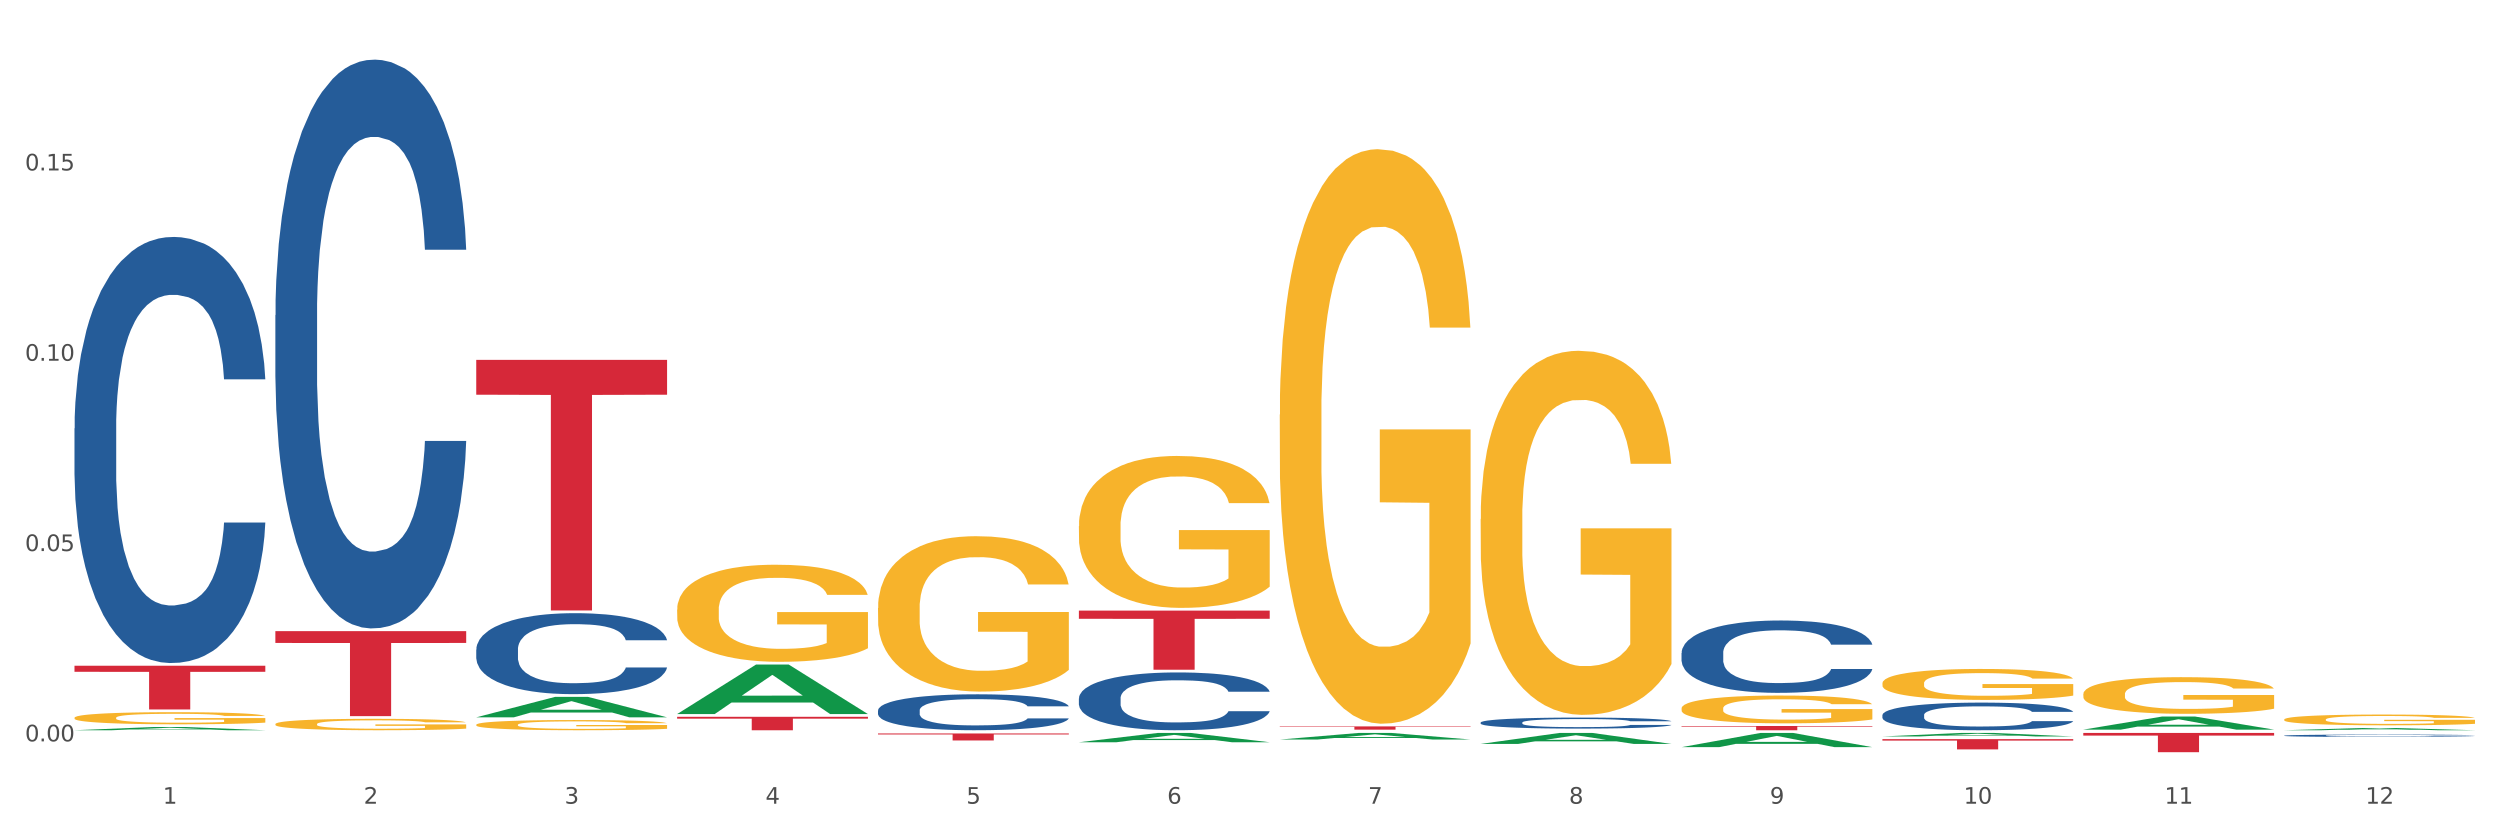 <?xml version="1.0" encoding="utf-8" standalone="no"?>
<!DOCTYPE svg PUBLIC "-//W3C//DTD SVG 1.1//EN"
  "http://www.w3.org/Graphics/SVG/1.1/DTD/svg11.dtd">
<svg xmlns:xlink="http://www.w3.org/1999/xlink" width="1080pt" height="360pt" viewBox="0 0 1080 360" xmlns="http://www.w3.org/2000/svg" version="1.1">
 <rect x="0" y="0" width="1080" height="360" fill="#333333" stroke="none"/>
 <defs>
  <style type="text/css">*{stroke-linejoin: round; stroke-linecap: butt}</style>
 </defs>
 <g id="figure_1">
  <g id="patch_1">
   <path d="M 0 360 
L 1080 360 
L 1080 0 
L 0 0 
z
" style="fill: #ffffff; stroke: #ffffff; stroke-linejoin: miter"/>
  </g>
  <g id="axes_1">
   <g id="matplotlib.axis_1">
    <g id="xtick_1">
     <g id="text_1">
      <!-- 1 -->
      <g style="fill: #4d4d4d" transform="translate(70.342 347.204) scale(0.096 -0.096)">
       <defs>
        <path id="DejaVuSans-31" d="M 794 531 
L 1825 531 
L 1825 4091 
L 703 3866 
L 703 4441 
L 1819 4666 
L 2450 4666 
L 2450 531 
L 3481 531 
L 3481 0 
L 794 0 
L 794 531 
z
" transform="scale(0.016)"/>
       </defs>
       <use xlink:href="#DejaVuSans-31"/>
      </g>
     </g>
    </g>
    <g id="xtick_2">
     <g id="text_2">
      <!-- 2 -->
      <g style="fill: #4d4d4d" transform="translate(157.122 347.204) scale(0.096 -0.096)">
       <defs>
        <path id="DejaVuSans-32" d="M 1228 531 
L 3431 531 
L 3431 0 
L 469 0 
L 469 531 
Q 828 903 1448 1529 
Q 2069 2156 2228 2338 
Q 2531 2678 2651 2914 
Q 2772 3150 2772 3378 
Q 2772 3750 2511 3984 
Q 2250 4219 1831 4219 
Q 1534 4219 1204 4116 
Q 875 4013 500 3803 
L 500 4441 
Q 881 4594 1212 4672 
Q 1544 4750 1819 4750 
Q 2544 4750 2975 4387 
Q 3406 4025 3406 3419 
Q 3406 3131 3298 2873 
Q 3191 2616 2906 2266 
Q 2828 2175 2409 1742 
Q 1991 1309 1228 531 
z
" transform="scale(0.016)"/>
       </defs>
       <use xlink:href="#DejaVuSans-32"/>
      </g>
     </g>
    </g>
    <g id="xtick_3">
     <g id="text_3">
      <!-- 3 -->
      <g style="fill: #4d4d4d" transform="translate(243.902 347.204) scale(0.096 -0.096)">
       <defs>
        <path id="DejaVuSans-33" d="M 2597 2516 
Q 3050 2419 3304 2112 
Q 3559 1806 3559 1356 
Q 3559 666 3084 287 
Q 2609 -91 1734 -91 
Q 1441 -91 1130 -33 
Q 819 25 488 141 
L 488 750 
Q 750 597 1062 519 
Q 1375 441 1716 441 
Q 2309 441 2620 675 
Q 2931 909 2931 1356 
Q 2931 1769 2642 2001 
Q 2353 2234 1838 2234 
L 1294 2234 
L 1294 2753 
L 1863 2753 
Q 2328 2753 2575 2939 
Q 2822 3125 2822 3475 
Q 2822 3834 2567 4026 
Q 2313 4219 1838 4219 
Q 1578 4219 1281 4162 
Q 984 4106 628 3988 
L 628 4550 
Q 988 4650 1302 4700 
Q 1616 4750 1894 4750 
Q 2613 4750 3031 4423 
Q 3450 4097 3450 3541 
Q 3450 3153 3228 2886 
Q 3006 2619 2597 2516 
z
" transform="scale(0.016)"/>
       </defs>
       <use xlink:href="#DejaVuSans-33"/>
      </g>
     </g>
    </g>
    <g id="xtick_4">
     <g id="text_4">
      <!-- 4 -->
      <g style="fill: #4d4d4d" transform="translate(330.683 347.204) scale(0.096 -0.096)">
       <defs>
        <path id="DejaVuSans-34" d="M 2419 4116 
L 825 1625 
L 2419 1625 
L 2419 4116 
z
M 2253 4666 
L 3047 4666 
L 3047 1625 
L 3713 1625 
L 3713 1100 
L 3047 1100 
L 3047 0 
L 2419 0 
L 2419 1100 
L 313 1100 
L 313 1709 
L 2253 4666 
z
" transform="scale(0.016)"/>
       </defs>
       <use xlink:href="#DejaVuSans-34"/>
      </g>
     </g>
    </g>
    <g id="xtick_5">
     <g id="text_5">
      <!-- 5 -->
      <g style="fill: #4d4d4d" transform="translate(417.463 347.204) scale(0.096 -0.096)">
       <defs>
        <path id="DejaVuSans-35" d="M 691 4666 
L 3169 4666 
L 3169 4134 
L 1269 4134 
L 1269 2991 
Q 1406 3038 1543 3061 
Q 1681 3084 1819 3084 
Q 2600 3084 3056 2656 
Q 3513 2228 3513 1497 
Q 3513 744 3044 326 
Q 2575 -91 1722 -91 
Q 1428 -91 1123 -41 
Q 819 9 494 109 
L 494 744 
Q 775 591 1075 516 
Q 1375 441 1709 441 
Q 2250 441 2565 725 
Q 2881 1009 2881 1497 
Q 2881 1984 2565 2268 
Q 2250 2553 1709 2553 
Q 1456 2553 1204 2497 
Q 953 2441 691 2322 
L 691 4666 
z
" transform="scale(0.016)"/>
       </defs>
       <use xlink:href="#DejaVuSans-35"/>
      </g>
     </g>
    </g>
    <g id="xtick_6">
     <g id="text_6">
      <!-- 6 -->
      <g style="fill: #4d4d4d" transform="translate(504.243 347.204) scale(0.096 -0.096)">
       <defs>
        <path id="DejaVuSans-36" d="M 2113 2584 
Q 1688 2584 1439 2293 
Q 1191 2003 1191 1497 
Q 1191 994 1439 701 
Q 1688 409 2113 409 
Q 2538 409 2786 701 
Q 3034 994 3034 1497 
Q 3034 2003 2786 2293 
Q 2538 2584 2113 2584 
z
M 3366 4563 
L 3366 3988 
Q 3128 4100 2886 4159 
Q 2644 4219 2406 4219 
Q 1781 4219 1451 3797 
Q 1122 3375 1075 2522 
Q 1259 2794 1537 2939 
Q 1816 3084 2150 3084 
Q 2853 3084 3261 2657 
Q 3669 2231 3669 1497 
Q 3669 778 3244 343 
Q 2819 -91 2113 -91 
Q 1303 -91 875 529 
Q 447 1150 447 2328 
Q 447 3434 972 4092 
Q 1497 4750 2381 4750 
Q 2619 4750 2861 4703 
Q 3103 4656 3366 4563 
z
" transform="scale(0.016)"/>
       </defs>
       <use xlink:href="#DejaVuSans-36"/>
      </g>
     </g>
    </g>
    <g id="xtick_7">
     <g id="text_7">
      <!-- 7 -->
      <g style="fill: #4d4d4d" transform="translate(591.024 347.204) scale(0.096 -0.096)">
       <defs>
        <path id="DejaVuSans-37" d="M 525 4666 
L 3525 4666 
L 3525 4397 
L 1831 0 
L 1172 0 
L 2766 4134 
L 525 4134 
L 525 4666 
z
" transform="scale(0.016)"/>
       </defs>
       <use xlink:href="#DejaVuSans-37"/>
      </g>
     </g>
    </g>
    <g id="xtick_8">
     <g id="text_8">
      <!-- 8 -->
      <g style="fill: #4d4d4d" transform="translate(677.804 347.204) scale(0.096 -0.096)">
       <defs>
        <path id="DejaVuSans-38" d="M 2034 2216 
Q 1584 2216 1326 1975 
Q 1069 1734 1069 1313 
Q 1069 891 1326 650 
Q 1584 409 2034 409 
Q 2484 409 2743 651 
Q 3003 894 3003 1313 
Q 3003 1734 2745 1975 
Q 2488 2216 2034 2216 
z
M 1403 2484 
Q 997 2584 770 2862 
Q 544 3141 544 3541 
Q 544 4100 942 4425 
Q 1341 4750 2034 4750 
Q 2731 4750 3128 4425 
Q 3525 4100 3525 3541 
Q 3525 3141 3298 2862 
Q 3072 2584 2669 2484 
Q 3125 2378 3379 2068 
Q 3634 1759 3634 1313 
Q 3634 634 3220 271 
Q 2806 -91 2034 -91 
Q 1263 -91 848 271 
Q 434 634 434 1313 
Q 434 1759 690 2068 
Q 947 2378 1403 2484 
z
M 1172 3481 
Q 1172 3119 1398 2916 
Q 1625 2713 2034 2713 
Q 2441 2713 2670 2916 
Q 2900 3119 2900 3481 
Q 2900 3844 2670 4047 
Q 2441 4250 2034 4250 
Q 1625 4250 1398 4047 
Q 1172 3844 1172 3481 
z
" transform="scale(0.016)"/>
       </defs>
       <use xlink:href="#DejaVuSans-38"/>
      </g>
     </g>
    </g>
    <g id="xtick_9">
     <g id="text_9">
      <!-- 9 -->
      <g style="fill: #4d4d4d" transform="translate(764.584 347.204) scale(0.096 -0.096)">
       <defs>
        <path id="DejaVuSans-39" d="M 703 97 
L 703 672 
Q 941 559 1184 500 
Q 1428 441 1663 441 
Q 2288 441 2617 861 
Q 2947 1281 2994 2138 
Q 2813 1869 2534 1725 
Q 2256 1581 1919 1581 
Q 1219 1581 811 2004 
Q 403 2428 403 3163 
Q 403 3881 828 4315 
Q 1253 4750 1959 4750 
Q 2769 4750 3195 4129 
Q 3622 3509 3622 2328 
Q 3622 1225 3098 567 
Q 2575 -91 1691 -91 
Q 1453 -91 1209 -44 
Q 966 3 703 97 
z
M 1959 2075 
Q 2384 2075 2632 2365 
Q 2881 2656 2881 3163 
Q 2881 3666 2632 3958 
Q 2384 4250 1959 4250 
Q 1534 4250 1286 3958 
Q 1038 3666 1038 3163 
Q 1038 2656 1286 2365 
Q 1534 2075 1959 2075 
z
" transform="scale(0.016)"/>
       </defs>
       <use xlink:href="#DejaVuSans-39"/>
      </g>
     </g>
    </g>
    <g id="xtick_10">
     <g id="text_10">
      <!-- 10 -->
      <g style="fill: #4d4d4d" transform="translate(848.311 347.204) scale(0.096 -0.096)">
       <defs>
        <path id="DejaVuSans-30" d="M 2034 4250 
Q 1547 4250 1301 3770 
Q 1056 3291 1056 2328 
Q 1056 1369 1301 889 
Q 1547 409 2034 409 
Q 2525 409 2770 889 
Q 3016 1369 3016 2328 
Q 3016 3291 2770 3770 
Q 2525 4250 2034 4250 
z
M 2034 4750 
Q 2819 4750 3233 4129 
Q 3647 3509 3647 2328 
Q 3647 1150 3233 529 
Q 2819 -91 2034 -91 
Q 1250 -91 836 529 
Q 422 1150 422 2328 
Q 422 3509 836 4129 
Q 1250 4750 2034 4750 
z
" transform="scale(0.016)"/>
       </defs>
       <use xlink:href="#DejaVuSans-31"/>
       <use xlink:href="#DejaVuSans-30" transform="translate(63.623 0)"/>
      </g>
     </g>
    </g>
    <g id="xtick_11">
     <g id="text_11">
      <!-- 11 -->
      <g style="fill: #4d4d4d" transform="translate(935.091 347.204) scale(0.096 -0.096)">
       <use xlink:href="#DejaVuSans-31"/>
       <use xlink:href="#DejaVuSans-31" transform="translate(63.623 0)"/>
      </g>
     </g>
    </g>
    <g id="xtick_12">
     <g id="text_12">
      <!-- 12 -->
      <g style="fill: #4d4d4d" transform="translate(1021.871 347.204) scale(0.096 -0.096)">
       <use xlink:href="#DejaVuSans-31"/>
       <use xlink:href="#DejaVuSans-32" transform="translate(63.623 0)"/>
      </g>
     </g>
    </g>
    <g id="xtick_13"/>
    <g id="xtick_14"/>
    <g id="xtick_15"/>
    <g id="xtick_16"/>
    <g id="xtick_17"/>
    <g id="xtick_18"/>
    <g id="xtick_19"/>
    <g id="xtick_20"/>
    <g id="xtick_21"/>
    <g id="xtick_22"/>
    <g id="xtick_23"/>
   </g>
   <g id="matplotlib.axis_2">
    <g id="ytick_1">
     <g id="text_13">
      <!-- 0.00 -->
      <g style="fill: #4d4d4d" transform="translate(10.8 320.275) scale(0.096 -0.096)">
       <defs>
        <path id="DejaVuSans-2e" d="M 684 794 
L 1344 794 
L 1344 0 
L 684 0 
L 684 794 
z
" transform="scale(0.016)"/>
       </defs>
       <use xlink:href="#DejaVuSans-30"/>
       <use xlink:href="#DejaVuSans-2e" transform="translate(63.623 0)"/>
       <use xlink:href="#DejaVuSans-30" transform="translate(95.41 0)"/>
       <use xlink:href="#DejaVuSans-30" transform="translate(159.033 0)"/>
      </g>
     </g>
    </g>
    <g id="ytick_2">
     <g id="text_14">
      <!-- 0.05 -->
      <g style="fill: #4d4d4d" transform="translate(10.8 238.062) scale(0.096 -0.096)">
       <use xlink:href="#DejaVuSans-30"/>
       <use xlink:href="#DejaVuSans-2e" transform="translate(63.623 0)"/>
       <use xlink:href="#DejaVuSans-30" transform="translate(95.41 0)"/>
       <use xlink:href="#DejaVuSans-35" transform="translate(159.033 0)"/>
      </g>
     </g>
    </g>
    <g id="ytick_3">
     <g id="text_15">
      <!-- 0.10 -->
      <g style="fill: #4d4d4d" transform="translate(10.8 155.849) scale(0.096 -0.096)">
       <use xlink:href="#DejaVuSans-30"/>
       <use xlink:href="#DejaVuSans-2e" transform="translate(63.623 0)"/>
       <use xlink:href="#DejaVuSans-31" transform="translate(95.41 0)"/>
       <use xlink:href="#DejaVuSans-30" transform="translate(159.033 0)"/>
      </g>
     </g>
    </g>
    <g id="ytick_4">
     <g id="text_16">
      <!-- 0.15 -->
      <g style="fill: #4d4d4d" transform="translate(10.8 73.636) scale(0.096 -0.096)">
       <use xlink:href="#DejaVuSans-30"/>
       <use xlink:href="#DejaVuSans-2e" transform="translate(63.623 0)"/>
       <use xlink:href="#DejaVuSans-31" transform="translate(95.41 0)"/>
       <use xlink:href="#DejaVuSans-35" transform="translate(159.033 0)"/>
      </g>
     </g>
    </g>
    <g id="ytick_5"/>
    <g id="ytick_6"/>
    <g id="ytick_7"/>
    <g id="ytick_8"/>
   </g>
   <g id="PolyCollection_1">
    <path d="M 32.175 315.461 
L 32.26 315.46 
L 66.256 314.068 
L 80.365 314.067 
L 114.616 315.464 
L 98.298 315.464 
L 90.904 315.139 
L 55.803 315.139 
L 55.548 315.144 
L 48.408 315.464 
L 32.175 315.464 
L 32.175 315.461 
L 60.222 314.944 
L 86.484 314.943 
L 73.481 314.365 
L 73.311 314.362 
L 73.141 314.366 
L 60.137 314.943 
L 60.222 314.944 
L 32.175 315.461 
z
" clip-path="url(#p0332bcadd5)" style="fill: #109648"/>
    <path d="M 813.198 318.147 
L 813.283 318.146 
L 847.279 316.629 
L 861.388 316.627 
L 895.639 318.15 
L 879.321 318.15 
L 871.927 317.796 
L 836.826 317.796 
L 836.571 317.801 
L 829.431 318.15 
L 813.198 318.15 
L 813.198 318.147 
L 841.245 317.584 
L 867.507 317.582 
L 854.504 316.952 
L 854.334 316.949 
L 854.164 316.953 
L 841.16 317.582 
L 841.245 317.584 
L 813.198 318.147 
z
" clip-path="url(#p0332bcadd5)" style="fill: #109648"/>
    <path d="M 899.978 315.196 
L 900.063 315.191 
L 934.06 309.535 
L 948.168 309.529 
L 982.42 315.207 
L 966.101 315.207 
L 958.707 313.885 
L 923.606 313.885 
L 923.351 313.906 
L 916.212 315.207 
L 899.978 315.207 
L 899.978 315.196 
L 928.025 313.096 
L 954.288 313.09 
L 941.284 310.739 
L 941.114 310.729 
L 940.944 310.745 
L 927.94 313.09 
L 928.025 313.096 
L 899.978 315.196 
z
" clip-path="url(#p0332bcadd5)" style="fill: #109648"/>
    <path d="M 986.759 315.462 
L 986.844 315.461 
L 1020.84 314.499 
L 1034.949 314.498 
L 1069.2 315.464 
L 1052.882 315.464 
L 1045.487 315.239 
L 1010.386 315.239 
L 1010.131 315.243 
L 1002.992 315.464 
L 986.759 315.464 
L 986.759 315.462 
L 1014.806 315.105 
L 1041.068 315.104 
L 1028.064 314.704 
L 1027.894 314.702 
L 1027.724 314.705 
L 1014.721 315.104 
L 1014.806 315.105 
L 986.759 315.462 
z
" clip-path="url(#p0332bcadd5)" style="fill: #109648"/>
    <path d="M 726.418 322.763 
L 726.503 322.757 
L 760.499 316.633 
L 774.608 316.627 
L 808.859 322.775 
L 792.541 322.775 
L 785.146 321.343 
L 750.045 321.343 
L 749.79 321.366 
L 742.651 322.775 
L 726.418 322.775 
L 726.418 322.763 
L 754.465 320.489 
L 780.727 320.483 
L 767.723 317.938 
L 767.553 317.926 
L 767.383 317.943 
L 754.38 320.483 
L 754.465 320.489 
L 726.418 322.763 
z
" clip-path="url(#p0332bcadd5)" style="fill: #109648"/>
    <path d="M 639.637 321.364 
L 639.722 321.36 
L 673.719 316.632 
L 687.827 316.627 
L 722.079 321.373 
L 705.76 321.373 
L 698.366 320.268 
L 663.265 320.268 
L 663.01 320.286 
L 655.871 321.373 
L 639.637 321.373 
L 639.637 321.364 
L 667.684 319.608 
L 693.947 319.604 
L 680.943 317.639 
L 680.773 317.63 
L 680.603 317.643 
L 667.599 319.604 
L 667.684 319.608 
L 639.637 321.364 
z
" clip-path="url(#p0332bcadd5)" style="fill: #109648"/>
    <path d="M 986.759 317.797 
L 986.856 317.796 
L 986.856 317.77 
L 987.148 317.734 
L 988.22 317.669 
L 989.585 317.619 
L 991.923 317.561 
L 993.19 317.537 
L 994.847 317.51 
L 998.258 317.466 
L 1002.156 317.428 
L 1004.884 317.408 
L 1006.93 317.395 
L 1011.511 317.371 
L 1014.142 317.361 
L 1016.87 317.352 
L 1019.209 317.347 
L 1023.107 317.34 
L 1026.225 317.338 
L 1029.831 317.337 
L 1032.852 317.338 
L 1036.847 317.341 
L 1042.694 317.352 
L 1044.935 317.359 
L 1047.956 317.37 
L 1051.075 317.385 
L 1053.608 317.4 
L 1056.532 317.422 
L 1059.553 317.45 
L 1062.476 317.485 
L 1064.522 317.518 
L 1066.179 317.553 
L 1067.641 317.595 
L 1068.713 317.641 
L 1069.2 317.679 
L 1051.367 317.679 
L 1050.88 317.645 
L 1049.905 317.607 
L 1048.931 317.582 
L 1047.859 317.561 
L 1046.202 317.538 
L 1044.74 317.523 
L 1042.304 317.505 
L 1040.063 317.494 
L 1038.211 317.487 
L 1035.97 317.482 
L 1031.195 317.476 
L 1027.784 317.476 
L 1025.641 317.478 
L 1023.009 317.483 
L 1020.768 317.489 
L 1018.137 317.5 
L 1016.091 317.513 
L 1014.044 317.528 
L 1012.875 317.54 
L 1011.121 317.56 
L 1009.951 317.577 
L 1008.392 317.606 
L 1007.515 317.627 
L 1005.956 317.68 
L 1005.274 317.719 
L 1004.982 317.747 
L 1004.787 317.777 
L 1004.787 317.923 
L 1005.371 317.988 
L 1005.859 318.016 
L 1006.638 318.048 
L 1008.1 318.089 
L 1010.244 318.129 
L 1012.485 318.158 
L 1014.337 318.176 
L 1016.091 318.189 
L 1017.845 318.2 
L 1019.989 318.209 
L 1021.743 318.215 
L 1024.374 318.22 
L 1027.492 318.223 
L 1029.928 318.223 
L 1034.898 318.218 
L 1037.139 318.214 
L 1039.283 318.207 
L 1041.622 318.197 
L 1043.474 318.186 
L 1044.546 318.177 
L 1046.3 318.159 
L 1047.664 318.141 
L 1048.833 318.119 
L 1049.613 318.1 
L 1050.49 318.072 
L 1051.172 318.041 
L 1051.367 318.024 
L 1069.2 318.024 
L 1068.81 318.057 
L 1068.128 318.09 
L 1066.764 318.134 
L 1065.692 318.159 
L 1064.035 318.19 
L 1062.281 318.216 
L 1059.845 318.246 
L 1057.604 318.267 
L 1055.265 318.286 
L 1052.731 318.303 
L 1048.151 318.326 
L 1046.495 318.333 
L 1042.986 318.344 
L 1040.258 318.35 
L 1036.262 318.357 
L 1032.17 318.361 
L 1027.882 318.362 
L 1024.081 318.36 
L 1019.891 318.354 
L 1017.26 318.348 
L 1014.337 318.34 
L 1010.926 318.327 
L 1007.71 318.311 
L 1004.689 318.292 
L 1001.863 318.271 
L 999.232 318.246 
L 995.821 318.206 
L 993.288 318.167 
L 991.436 318.13 
L 990.169 318.099 
L 988.903 318.06 
L 988.22 318.033 
L 987.148 317.967 
L 986.759 317.907 
L 986.759 317.797 
z
" clip-path="url(#p0332bcadd5)" style="fill: #255c99"/>
    <path d="M 813.198 308.891 
L 813.295 308.88 
L 813.295 308.575 
L 813.588 308.161 
L 814.66 307.398 
L 816.024 306.82 
L 818.363 306.144 
L 819.63 305.861 
L 821.286 305.545 
L 824.697 305.033 
L 828.595 304.597 
L 831.323 304.357 
L 833.37 304.204 
L 837.95 303.932 
L 840.581 303.812 
L 843.31 303.714 
L 845.648 303.648 
L 849.546 303.572 
L 852.665 303.539 
L 856.27 303.529 
L 859.291 303.539 
L 863.286 303.583 
L 869.133 303.714 
L 871.375 303.79 
L 874.396 303.921 
L 877.514 304.095 
L 880.048 304.27 
L 882.971 304.52 
L 885.992 304.847 
L 888.915 305.262 
L 890.962 305.643 
L 892.618 306.046 
L 894.08 306.537 
L 895.152 307.071 
L 895.639 307.518 
L 877.806 307.518 
L 877.319 307.115 
L 876.345 306.679 
L 875.37 306.384 
L 874.298 306.144 
L 872.642 305.872 
L 871.18 305.698 
L 868.744 305.49 
L 866.502 305.36 
L 864.651 305.283 
L 862.409 305.218 
L 857.634 305.153 
L 854.224 305.153 
L 852.08 305.174 
L 849.449 305.229 
L 847.207 305.305 
L 844.576 305.436 
L 842.53 305.578 
L 840.484 305.763 
L 839.314 305.894 
L 837.56 306.134 
L 836.391 306.33 
L 834.832 306.668 
L 833.955 306.907 
L 832.395 307.529 
L 831.713 307.987 
L 831.421 308.303 
L 831.226 308.651 
L 831.226 310.352 
L 831.811 311.115 
L 832.298 311.442 
L 833.077 311.812 
L 834.539 312.292 
L 836.683 312.761 
L 838.924 313.099 
L 840.776 313.306 
L 842.53 313.458 
L 844.284 313.578 
L 846.428 313.687 
L 848.182 313.753 
L 850.813 313.818 
L 853.931 313.851 
L 856.368 313.851 
L 861.338 313.796 
L 863.579 313.742 
L 865.723 313.665 
L 868.061 313.545 
L 869.913 313.415 
L 870.985 313.317 
L 872.739 313.109 
L 874.103 312.891 
L 875.273 312.641 
L 876.052 312.423 
L 876.929 312.096 
L 877.611 311.725 
L 877.806 311.529 
L 895.639 311.529 
L 895.25 311.921 
L 894.567 312.303 
L 893.203 312.815 
L 892.131 313.109 
L 890.475 313.469 
L 888.72 313.774 
L 886.284 314.112 
L 884.043 314.363 
L 881.704 314.581 
L 879.171 314.777 
L 874.59 315.05 
L 872.934 315.126 
L 869.426 315.257 
L 866.697 315.333 
L 862.702 315.409 
L 858.609 315.453 
L 854.321 315.464 
L 850.521 315.442 
L 846.33 315.377 
L 843.699 315.311 
L 840.776 315.213 
L 837.365 315.061 
L 834.149 314.875 
L 831.129 314.657 
L 828.303 314.407 
L 825.671 314.123 
L 822.261 313.654 
L 819.727 313.197 
L 817.876 312.772 
L 816.609 312.412 
L 815.342 311.954 
L 814.66 311.638 
L 813.588 310.875 
L 813.198 310.167 
L 813.198 308.891 
z
" clip-path="url(#p0332bcadd5)" style="fill: #255c99"/>
    <path d="M 205.736 155.465 
L 288.177 155.465 
L 288.177 170.51 
L 255.747 170.612 
L 255.747 263.727 
L 237.97 263.727 
L 237.97 170.612 
L 205.736 170.51 
L 205.736 155.567 
L 205.736 155.465 
z
" clip-path="url(#p0332bcadd5)" style="fill: #d62839"/>
    <path d="M 292.516 309.653 
L 374.957 309.653 
L 374.957 310.46 
L 342.528 310.466 
L 342.528 315.464 
L 324.75 315.464 
L 324.75 310.466 
L 292.516 310.46 
L 292.516 309.658 
L 292.516 309.653 
z
" clip-path="url(#p0332bcadd5)" style="fill: #d62839"/>
    <path d="M 379.296 316.866 
L 461.738 316.866 
L 461.738 317.287 
L 429.308 317.29 
L 429.308 319.895 
L 411.531 319.895 
L 411.531 317.29 
L 379.296 317.287 
L 379.296 316.869 
L 379.296 316.866 
z
" clip-path="url(#p0332bcadd5)" style="fill: #d62839"/>
    <path d="M 466.077 263.773 
L 548.518 263.773 
L 548.518 267.325 
L 516.088 267.349 
L 516.088 289.329 
L 498.311 289.329 
L 498.311 267.349 
L 466.077 267.325 
L 466.077 263.797 
L 466.077 263.773 
z
" clip-path="url(#p0332bcadd5)" style="fill: #d62839"/>
    <path d="M 118.955 272.652 
L 201.397 272.652 
L 201.397 277.754 
L 168.967 277.788 
L 168.967 309.365 
L 151.189 309.365 
L 151.189 277.788 
L 118.955 277.754 
L 118.955 272.686 
L 118.955 272.652 
z
" clip-path="url(#p0332bcadd5)" style="fill: #d62839"/>
    <path d="M 32.175 287.6 
L 114.616 287.6 
L 114.616 290.226 
L 82.187 290.244 
L 82.187 306.5 
L 64.409 306.5 
L 64.409 290.244 
L 32.175 290.226 
L 32.175 287.617 
L 32.175 287.6 
z
" clip-path="url(#p0332bcadd5)" style="fill: #d62839"/>
    <path d="M 379.296 306.912 
L 379.394 306.898 
L 379.394 306.501 
L 379.686 305.962 
L 380.758 304.969 
L 382.122 304.218 
L 384.461 303.338 
L 385.728 302.97 
L 387.385 302.558 
L 390.795 301.892 
L 394.693 301.324 
L 397.422 301.012 
L 399.468 300.814 
L 404.048 300.459 
L 406.679 300.303 
L 409.408 300.176 
L 411.747 300.091 
L 415.645 299.991 
L 418.763 299.949 
L 422.369 299.935 
L 425.389 299.949 
L 429.385 300.006 
L 435.232 300.176 
L 437.473 300.275 
L 440.494 300.445 
L 443.612 300.672 
L 446.146 300.899 
L 449.069 301.225 
L 452.09 301.651 
L 455.014 302.19 
L 457.06 302.686 
L 458.717 303.211 
L 460.178 303.849 
L 461.25 304.544 
L 461.738 305.125 
L 443.905 305.125 
L 443.417 304.601 
L 442.443 304.033 
L 441.468 303.65 
L 440.396 303.338 
L 438.74 302.984 
L 437.278 302.757 
L 434.842 302.487 
L 432.601 302.317 
L 430.749 302.218 
L 428.508 302.133 
L 423.733 302.048 
L 420.322 302.048 
L 418.178 302.076 
L 415.547 302.147 
L 413.306 302.246 
L 410.675 302.416 
L 408.628 302.601 
L 406.582 302.842 
L 405.413 303.012 
L 403.658 303.324 
L 402.489 303.579 
L 400.93 304.019 
L 400.053 304.331 
L 398.494 305.139 
L 397.812 305.735 
L 397.519 306.146 
L 397.324 306.6 
L 397.324 308.813 
L 397.909 309.805 
L 398.396 310.231 
L 399.176 310.713 
L 400.638 311.337 
L 402.781 311.947 
L 405.023 312.386 
L 406.874 312.656 
L 408.628 312.854 
L 410.382 313.01 
L 412.526 313.152 
L 414.28 313.237 
L 416.911 313.322 
L 420.03 313.365 
L 422.466 313.365 
L 427.436 313.294 
L 429.677 313.223 
L 431.821 313.124 
L 434.16 312.968 
L 436.011 312.798 
L 437.083 312.67 
L 438.837 312.401 
L 440.202 312.117 
L 441.371 311.791 
L 442.151 311.507 
L 443.028 311.082 
L 443.71 310.599 
L 443.905 310.344 
L 461.738 310.344 
L 461.348 310.855 
L 460.666 311.351 
L 459.301 312.018 
L 458.23 312.401 
L 456.573 312.869 
L 454.819 313.266 
L 452.383 313.705 
L 450.141 314.031 
L 447.803 314.315 
L 445.269 314.57 
L 440.689 314.925 
L 439.032 315.024 
L 435.524 315.194 
L 432.795 315.294 
L 428.8 315.393 
L 424.707 315.45 
L 420.42 315.464 
L 416.619 315.435 
L 412.429 315.35 
L 409.798 315.265 
L 406.874 315.138 
L 403.464 314.939 
L 400.248 314.698 
L 397.227 314.414 
L 394.401 314.088 
L 391.77 313.719 
L 388.359 313.11 
L 385.825 312.514 
L 383.974 311.961 
L 382.707 311.493 
L 381.44 310.897 
L 380.758 310.486 
L 379.686 309.493 
L 379.296 308.571 
L 379.296 306.912 
z
" clip-path="url(#p0332bcadd5)" style="fill: #255c99"/>
    <path d="M 205.736 280.609 
L 205.833 280.577 
L 205.833 279.682 
L 206.125 278.468 
L 207.197 276.232 
L 208.562 274.539 
L 210.9 272.558 
L 212.167 271.727 
L 213.824 270.801 
L 217.235 269.299 
L 221.133 268.022 
L 223.861 267.319 
L 225.907 266.871 
L 230.488 266.073 
L 233.119 265.721 
L 235.847 265.434 
L 238.186 265.242 
L 242.084 265.018 
L 245.202 264.923 
L 248.808 264.891 
L 251.829 264.923 
L 255.824 265.05 
L 261.671 265.434 
L 263.912 265.657 
L 266.933 266.041 
L 270.052 266.552 
L 272.585 267.063 
L 275.509 267.798 
L 278.53 268.756 
L 281.453 269.97 
L 283.499 271.089 
L 285.156 272.271 
L 286.618 273.708 
L 287.69 275.274 
L 288.177 276.584 
L 270.344 276.584 
L 269.857 275.401 
L 268.882 274.124 
L 267.908 273.261 
L 266.836 272.558 
L 265.179 271.759 
L 263.717 271.248 
L 261.281 270.641 
L 259.04 270.258 
L 257.188 270.034 
L 254.947 269.843 
L 250.172 269.651 
L 246.761 269.651 
L 244.618 269.715 
L 241.986 269.875 
L 239.745 270.098 
L 237.114 270.482 
L 235.068 270.897 
L 233.021 271.44 
L 231.852 271.823 
L 230.098 272.526 
L 228.928 273.101 
L 227.369 274.092 
L 226.492 274.794 
L 224.933 276.616 
L 224.251 277.957 
L 223.959 278.884 
L 223.764 279.906 
L 223.764 284.89 
L 224.348 287.126 
L 224.836 288.085 
L 225.615 289.171 
L 227.077 290.577 
L 229.221 291.95 
L 231.462 292.941 
L 233.314 293.548 
L 235.068 293.995 
L 236.822 294.347 
L 238.966 294.666 
L 240.72 294.858 
L 243.351 295.049 
L 246.469 295.145 
L 248.905 295.145 
L 253.875 294.986 
L 256.116 294.826 
L 258.26 294.602 
L 260.599 294.251 
L 262.451 293.867 
L 263.523 293.58 
L 265.277 292.973 
L 266.641 292.334 
L 267.81 291.599 
L 268.59 290.96 
L 269.467 290.002 
L 270.149 288.915 
L 270.344 288.34 
L 288.177 288.34 
L 287.787 289.49 
L 287.105 290.609 
L 285.741 292.11 
L 284.669 292.973 
L 283.012 294.027 
L 281.258 294.922 
L 278.822 295.912 
L 276.581 296.647 
L 274.242 297.286 
L 271.708 297.861 
L 267.128 298.66 
L 265.472 298.883 
L 261.963 299.267 
L 259.235 299.49 
L 255.239 299.714 
L 251.147 299.842 
L 246.859 299.874 
L 243.058 299.81 
L 238.868 299.618 
L 236.237 299.426 
L 233.314 299.139 
L 229.903 298.691 
L 226.687 298.148 
L 223.666 297.509 
L 220.84 296.775 
L 218.209 295.944 
L 214.798 294.57 
L 212.265 293.228 
L 210.413 291.982 
L 209.146 290.928 
L 207.88 289.586 
L 207.197 288.66 
L 206.125 286.423 
L 205.736 284.347 
L 205.736 280.609 
z
" clip-path="url(#p0332bcadd5)" style="fill: #255c99"/>
    <path d="M 552.857 179.139 
L 552.954 178.912 
L 552.954 170.752 
L 553.149 163.725 
L 554.122 146.724 
L 555.582 132.67 
L 556.653 125.189 
L 557.724 119.069 
L 558.989 112.949 
L 560.546 106.602 
L 563.369 97.308 
L 565.121 92.548 
L 567.262 87.561 
L 571.156 80.307 
L 573.978 76.227 
L 576.898 72.827 
L 581.668 68.747 
L 584.782 66.933 
L 588.092 65.573 
L 592.082 64.666 
L 595.1 64.44 
L 601.718 65.12 
L 607.364 67.16 
L 610.089 68.747 
L 613.593 71.467 
L 615.442 73.28 
L 618.46 76.907 
L 621.574 81.667 
L 623.716 85.747 
L 626.928 93.454 
L 629.361 101.162 
L 631.6 110.682 
L 632.768 117.256 
L 633.644 123.376 
L 634.422 130.403 
L 635.201 141.51 
L 617.681 141.51 
L 617 133.577 
L 615.929 126.096 
L 614.372 118.842 
L 613.009 114.309 
L 610.673 108.642 
L 608.532 105.015 
L 606.293 102.295 
L 603.568 100.028 
L 601.426 98.895 
L 598.409 97.988 
L 592.472 98.215 
L 588.481 100.028 
L 585.756 102.295 
L 584.004 104.335 
L 582.446 106.602 
L 580.694 109.775 
L 578.65 114.536 
L 577.19 118.842 
L 575.73 124.283 
L 574.562 129.723 
L 573.492 136.07 
L 572.616 142.87 
L 571.934 149.897 
L 571.35 158.511 
L 570.864 172.792 
L 570.864 203.847 
L 571.058 210.874 
L 571.545 220.168 
L 572.129 227.195 
L 573.102 235.582 
L 573.978 241.249 
L 575.633 249.409 
L 577.482 256.209 
L 578.942 260.516 
L 580.402 264.143 
L 582.933 269.13 
L 585.756 273.21 
L 588.189 275.704 
L 591.498 277.971 
L 593.737 278.877 
L 595.684 279.331 
L 600.453 279.331 
L 603.86 278.651 
L 607.656 277.064 
L 610.576 275.024 
L 613.009 272.53 
L 615.734 268.45 
L 617.486 264.597 
L 617.486 217.221 
L 596.073 216.994 
L 596.073 185.486 
L 635.298 185.486 
L 635.298 277.971 
L 633.644 282.731 
L 631.794 287.038 
L 629.848 290.891 
L 626.928 295.651 
L 623.424 300.185 
L 620.309 303.359 
L 617 306.079 
L 613.106 308.572 
L 608.045 310.839 
L 604.93 311.746 
L 601.037 312.426 
L 596.462 312.652 
L 592.472 312.199 
L 588.578 311.066 
L 584.49 309.025 
L 580.5 306.079 
L 577.482 303.132 
L 574.465 299.505 
L 571.253 294.745 
L 568.722 290.211 
L 566.776 286.131 
L 564.634 280.917 
L 562.298 274.117 
L 560.546 267.997 
L 558.989 261.65 
L 557.334 253.489 
L 556.166 246.462 
L 554.998 237.622 
L 554.317 231.048 
L 553.538 220.848 
L 552.954 206.567 
L 552.857 179.139 
z
" clip-path="url(#p0332bcadd5)" style="fill: #f7b32b"/>
    <path d="M 639.637 224.219 
L 639.735 224.075 
L 639.735 218.904 
L 639.929 214.451 
L 640.903 203.677 
L 642.363 194.771 
L 643.433 190.031 
L 644.504 186.153 
L 645.769 182.274 
L 647.327 178.252 
L 650.149 172.363 
L 651.901 169.346 
L 654.043 166.186 
L 657.936 161.59 
L 660.759 159.004 
L 663.679 156.849 
L 668.448 154.264 
L 671.563 153.115 
L 674.872 152.253 
L 678.863 151.678 
L 681.88 151.535 
L 688.499 151.965 
L 694.144 153.258 
L 696.869 154.264 
L 700.373 155.988 
L 702.223 157.137 
L 705.24 159.435 
L 708.355 162.452 
L 710.496 165.037 
L 713.708 169.921 
L 716.141 174.805 
L 718.38 180.838 
L 719.548 185.004 
L 720.424 188.882 
L 721.203 193.335 
L 721.981 200.374 
L 704.461 200.374 
L 703.78 195.346 
L 702.709 190.606 
L 701.152 186.009 
L 699.789 183.136 
L 697.453 179.545 
L 695.312 177.247 
L 693.073 175.523 
L 690.348 174.087 
L 688.207 173.368 
L 685.189 172.794 
L 679.252 172.938 
L 675.261 174.087 
L 672.536 175.523 
L 670.784 176.816 
L 669.227 178.252 
L 667.475 180.263 
L 665.431 183.28 
L 663.971 186.009 
L 662.511 189.457 
L 661.343 192.904 
L 660.272 196.926 
L 659.396 201.235 
L 658.715 205.688 
L 658.131 211.147 
L 657.644 220.197 
L 657.644 239.876 
L 657.839 244.329 
L 658.325 250.218 
L 658.909 254.671 
L 659.883 259.986 
L 660.759 263.577 
L 662.413 268.748 
L 664.263 273.058 
L 665.723 275.787 
L 667.183 278.085 
L 669.713 281.245 
L 672.536 283.831 
L 674.969 285.411 
L 678.279 286.847 
L 680.517 287.422 
L 682.464 287.709 
L 687.233 287.709 
L 690.64 287.278 
L 694.436 286.273 
L 697.356 284.98 
L 699.789 283.4 
L 702.515 280.814 
L 704.267 278.372 
L 704.267 248.351 
L 682.853 248.207 
L 682.853 228.241 
L 722.079 228.241 
L 722.079 286.847 
L 720.424 289.864 
L 718.575 292.593 
L 716.628 295.035 
L 713.708 298.052 
L 710.204 300.925 
L 707.089 302.936 
L 703.78 304.659 
L 699.887 306.239 
L 694.825 307.676 
L 691.711 308.25 
L 687.817 308.681 
L 683.243 308.825 
L 679.252 308.538 
L 675.359 307.82 
L 671.271 306.527 
L 667.28 304.659 
L 664.263 302.792 
L 661.245 300.494 
L 658.033 297.477 
L 655.503 294.604 
L 653.556 292.019 
L 651.415 288.715 
L 649.079 284.406 
L 647.327 280.527 
L 645.769 276.505 
L 644.115 271.334 
L 642.947 266.881 
L 641.779 261.279 
L 641.097 257.113 
L 640.319 250.649 
L 639.735 241.6 
L 639.637 224.219 
z
" clip-path="url(#p0332bcadd5)" style="fill: #f7b32b"/>
    <path d="M 726.418 306.023 
L 726.515 306.012 
L 726.515 305.617 
L 726.71 305.278 
L 727.683 304.455 
L 729.143 303.776 
L 730.214 303.414 
L 731.284 303.118 
L 732.55 302.822 
L 734.107 302.515 
L 736.93 302.066 
L 738.682 301.835 
L 740.823 301.594 
L 744.716 301.243 
L 747.539 301.046 
L 750.459 300.882 
L 755.228 300.684 
L 758.343 300.597 
L 761.652 300.531 
L 765.643 300.487 
L 768.66 300.476 
L 775.279 300.509 
L 780.924 300.608 
L 783.65 300.684 
L 787.154 300.816 
L 789.003 300.904 
L 792.02 301.079 
L 795.135 301.309 
L 797.276 301.507 
L 800.488 301.879 
L 802.922 302.252 
L 805.16 302.712 
L 806.328 303.03 
L 807.204 303.326 
L 807.983 303.666 
L 808.762 304.203 
L 791.242 304.203 
L 790.56 303.82 
L 789.49 303.458 
L 787.932 303.107 
L 786.57 302.888 
L 784.234 302.614 
L 782.092 302.438 
L 779.854 302.307 
L 777.128 302.197 
L 774.987 302.142 
L 771.97 302.099 
L 766.032 302.109 
L 762.042 302.197 
L 759.316 302.307 
L 757.564 302.405 
L 756.007 302.515 
L 754.255 302.669 
L 752.211 302.899 
L 750.751 303.107 
L 749.291 303.37 
L 748.123 303.633 
L 747.052 303.94 
L 746.176 304.269 
L 745.495 304.609 
L 744.911 305.025 
L 744.424 305.716 
L 744.424 307.218 
L 744.619 307.558 
L 745.106 308.007 
L 745.69 308.347 
L 746.663 308.753 
L 747.539 309.027 
L 749.194 309.421 
L 751.043 309.75 
L 752.503 309.958 
L 753.963 310.134 
L 756.494 310.375 
L 759.316 310.572 
L 761.75 310.693 
L 765.059 310.803 
L 767.298 310.846 
L 769.244 310.868 
L 774.014 310.868 
L 777.42 310.835 
L 781.216 310.759 
L 784.136 310.66 
L 786.57 310.539 
L 789.295 310.342 
L 791.047 310.156 
L 791.047 307.865 
L 769.634 307.854 
L 769.634 306.33 
L 808.859 306.33 
L 808.859 310.803 
L 807.204 311.033 
L 805.355 311.241 
L 803.408 311.427 
L 800.488 311.658 
L 796.984 311.877 
L 793.87 312.03 
L 790.56 312.162 
L 786.667 312.282 
L 781.606 312.392 
L 778.491 312.436 
L 774.598 312.469 
L 770.023 312.48 
L 766.032 312.458 
L 762.139 312.403 
L 758.051 312.304 
L 754.06 312.162 
L 751.043 312.019 
L 748.026 311.844 
L 744.814 311.614 
L 742.283 311.394 
L 740.336 311.197 
L 738.195 310.945 
L 735.859 310.616 
L 734.107 310.32 
L 732.55 310.013 
L 730.895 309.619 
L 729.727 309.279 
L 728.559 308.851 
L 727.878 308.533 
L 727.099 308.04 
L 726.515 307.349 
L 726.418 306.023 
z
" clip-path="url(#p0332bcadd5)" style="fill: #f7b32b"/>
    <path d="M 813.198 295.17 
L 813.295 295.158 
L 813.295 294.718 
L 813.49 294.339 
L 814.463 293.423 
L 815.923 292.665 
L 816.994 292.262 
L 818.065 291.933 
L 819.33 291.603 
L 820.887 291.261 
L 823.71 290.76 
L 825.462 290.503 
L 827.603 290.234 
L 831.497 289.844 
L 834.319 289.624 
L 837.239 289.44 
L 842.009 289.221 
L 845.123 289.123 
L 848.433 289.049 
L 852.423 289.001 
L 855.441 288.988 
L 862.059 289.025 
L 867.705 289.135 
L 870.43 289.221 
L 873.934 289.367 
L 875.783 289.465 
L 878.801 289.66 
L 881.915 289.917 
L 884.057 290.137 
L 887.269 290.552 
L 889.702 290.967 
L 891.941 291.481 
L 893.109 291.835 
L 893.985 292.165 
L 894.763 292.543 
L 895.542 293.142 
L 878.022 293.142 
L 877.341 292.714 
L 876.27 292.311 
L 874.713 291.92 
L 873.35 291.676 
L 871.014 291.371 
L 868.873 291.175 
L 866.634 291.029 
L 863.909 290.906 
L 861.767 290.845 
L 858.75 290.796 
L 852.813 290.809 
L 848.822 290.906 
L 846.097 291.029 
L 844.345 291.138 
L 842.787 291.261 
L 841.035 291.432 
L 838.991 291.688 
L 837.531 291.92 
L 836.071 292.213 
L 834.903 292.507 
L 833.833 292.849 
L 832.957 293.215 
L 832.275 293.594 
L 831.691 294.058 
L 831.205 294.828 
L 831.205 296.501 
L 831.399 296.88 
L 831.886 297.381 
L 832.47 297.76 
L 833.443 298.212 
L 834.319 298.517 
L 835.974 298.957 
L 837.823 299.323 
L 839.283 299.555 
L 840.743 299.751 
L 843.274 300.02 
L 846.097 300.239 
L 848.53 300.374 
L 851.839 300.496 
L 854.078 300.545 
L 856.025 300.569 
L 860.794 300.569 
L 864.201 300.533 
L 867.997 300.447 
L 870.917 300.337 
L 873.35 300.203 
L 876.075 299.983 
L 877.827 299.775 
L 877.827 297.222 
L 856.414 297.21 
L 856.414 295.512 
L 895.639 295.512 
L 895.639 300.496 
L 893.985 300.753 
L 892.135 300.985 
L 890.189 301.192 
L 887.269 301.449 
L 883.765 301.693 
L 880.65 301.864 
L 877.341 302.011 
L 873.447 302.145 
L 868.386 302.267 
L 865.271 302.316 
L 861.378 302.353 
L 856.803 302.365 
L 852.813 302.341 
L 848.919 302.28 
L 844.831 302.17 
L 840.841 302.011 
L 837.823 301.852 
L 834.806 301.657 
L 831.594 301.4 
L 829.063 301.156 
L 827.117 300.936 
L 824.975 300.655 
L 822.639 300.288 
L 820.887 299.958 
L 819.33 299.616 
L 817.675 299.177 
L 816.507 298.798 
L 815.339 298.322 
L 814.658 297.967 
L 813.879 297.418 
L 813.295 296.648 
L 813.198 295.17 
z
" clip-path="url(#p0332bcadd5)" style="fill: #f7b32b"/>
    <path d="M 899.978 299.849 
L 900.076 299.835 
L 900.076 299.315 
L 900.27 298.866 
L 901.244 297.782 
L 902.704 296.885 
L 903.774 296.408 
L 904.845 296.018 
L 906.11 295.627 
L 907.668 295.223 
L 910.49 294.63 
L 912.242 294.326 
L 914.384 294.008 
L 918.277 293.545 
L 921.1 293.285 
L 924.02 293.068 
L 928.789 292.808 
L 931.904 292.692 
L 935.213 292.605 
L 939.204 292.548 
L 942.221 292.533 
L 948.84 292.577 
L 954.485 292.707 
L 957.21 292.808 
L 960.714 292.981 
L 962.564 293.097 
L 965.581 293.328 
L 968.696 293.632 
L 970.837 293.892 
L 974.049 294.384 
L 976.482 294.876 
L 978.721 295.483 
L 979.889 295.902 
L 980.765 296.293 
L 981.544 296.741 
L 982.322 297.449 
L 964.802 297.449 
L 964.121 296.943 
L 963.05 296.466 
L 961.493 296.003 
L 960.13 295.714 
L 957.794 295.353 
L 955.653 295.121 
L 953.414 294.948 
L 950.689 294.803 
L 948.548 294.731 
L 945.53 294.673 
L 939.593 294.688 
L 935.602 294.803 
L 932.877 294.948 
L 931.125 295.078 
L 929.568 295.223 
L 927.816 295.425 
L 925.772 295.729 
L 924.312 296.003 
L 922.852 296.35 
L 921.684 296.697 
L 920.613 297.102 
L 919.737 297.536 
L 919.056 297.984 
L 918.472 298.534 
L 917.985 299.445 
L 917.985 301.426 
L 918.18 301.874 
L 918.666 302.467 
L 919.25 302.915 
L 920.224 303.45 
L 921.1 303.811 
L 922.754 304.332 
L 924.604 304.766 
L 926.064 305.04 
L 927.524 305.272 
L 930.054 305.59 
L 932.877 305.85 
L 935.31 306.009 
L 938.62 306.154 
L 940.858 306.211 
L 942.805 306.24 
L 947.574 306.24 
L 950.981 306.197 
L 954.777 306.096 
L 957.697 305.966 
L 960.13 305.807 
L 962.856 305.546 
L 964.608 305.301 
L 964.608 302.279 
L 943.194 302.264 
L 943.194 300.254 
L 982.42 300.254 
L 982.42 306.154 
L 980.765 306.457 
L 978.916 306.732 
L 976.969 306.978 
L 974.049 307.281 
L 970.545 307.571 
L 967.43 307.773 
L 964.121 307.947 
L 960.228 308.106 
L 955.166 308.25 
L 952.052 308.308 
L 948.158 308.351 
L 943.584 308.366 
L 939.593 308.337 
L 935.7 308.265 
L 931.612 308.135 
L 927.621 307.947 
L 924.604 307.759 
L 921.586 307.527 
L 918.374 307.224 
L 915.844 306.934 
L 913.897 306.674 
L 911.756 306.342 
L 909.42 305.908 
L 907.668 305.517 
L 906.11 305.113 
L 904.456 304.592 
L 903.288 304.144 
L 902.12 303.58 
L 901.438 303.161 
L 900.66 302.51 
L 900.076 301.599 
L 899.978 299.849 
z
" clip-path="url(#p0332bcadd5)" style="fill: #f7b32b"/>
    <path d="M 986.759 310.833 
L 986.856 310.829 
L 986.856 310.676 
L 987.051 310.544 
L 988.024 310.226 
L 989.484 309.962 
L 990.555 309.822 
L 991.625 309.708 
L 992.891 309.593 
L 994.448 309.474 
L 997.271 309.3 
L 999.023 309.211 
L 1001.164 309.117 
L 1005.057 308.981 
L 1007.88 308.905 
L 1010.8 308.841 
L 1015.569 308.765 
L 1018.684 308.731 
L 1021.993 308.705 
L 1025.984 308.688 
L 1029.001 308.684 
L 1035.62 308.697 
L 1041.265 308.735 
L 1043.991 308.765 
L 1047.495 308.816 
L 1049.344 308.85 
L 1052.361 308.918 
L 1055.476 309.007 
L 1057.617 309.083 
L 1060.829 309.228 
L 1063.263 309.372 
L 1065.501 309.55 
L 1066.669 309.674 
L 1067.545 309.788 
L 1068.324 309.92 
L 1069.103 310.128 
L 1051.583 310.128 
L 1050.901 309.979 
L 1049.831 309.839 
L 1048.273 309.703 
L 1046.911 309.618 
L 1044.575 309.512 
L 1042.433 309.444 
L 1040.195 309.393 
L 1037.469 309.351 
L 1035.328 309.33 
L 1032.311 309.313 
L 1026.373 309.317 
L 1022.383 309.351 
L 1019.657 309.393 
L 1017.905 309.431 
L 1016.348 309.474 
L 1014.596 309.533 
L 1012.552 309.623 
L 1011.092 309.703 
L 1009.632 309.805 
L 1008.464 309.907 
L 1007.393 310.026 
L 1006.517 310.153 
L 1005.836 310.285 
L 1005.252 310.447 
L 1004.765 310.714 
L 1004.765 311.296 
L 1004.96 311.428 
L 1005.447 311.602 
L 1006.031 311.733 
L 1007.004 311.891 
L 1007.88 311.997 
L 1009.535 312.15 
L 1011.384 312.277 
L 1012.844 312.358 
L 1014.304 312.426 
L 1016.835 312.519 
L 1019.657 312.596 
L 1022.091 312.642 
L 1025.4 312.685 
L 1027.639 312.702 
L 1029.585 312.71 
L 1034.355 312.71 
L 1037.761 312.698 
L 1041.557 312.668 
L 1044.477 312.63 
L 1046.911 312.583 
L 1049.636 312.506 
L 1051.388 312.434 
L 1051.388 311.547 
L 1029.975 311.542 
L 1029.975 310.952 
L 1069.2 310.952 
L 1069.2 312.685 
L 1067.545 312.774 
L 1065.696 312.855 
L 1063.749 312.927 
L 1060.829 313.016 
L 1057.325 313.101 
L 1054.211 313.16 
L 1050.901 313.211 
L 1047.008 313.258 
L 1041.947 313.301 
L 1038.832 313.318 
L 1034.939 313.33 
L 1030.364 313.335 
L 1026.373 313.326 
L 1022.48 313.305 
L 1018.392 313.267 
L 1014.401 313.211 
L 1011.384 313.156 
L 1008.367 313.088 
L 1005.155 312.999 
L 1002.624 312.914 
L 1000.677 312.838 
L 998.536 312.74 
L 996.2 312.613 
L 994.448 312.498 
L 992.891 312.379 
L 991.236 312.226 
L 990.068 312.094 
L 988.9 311.929 
L 988.219 311.806 
L 987.44 311.614 
L 986.856 311.347 
L 986.759 310.833 
z
" clip-path="url(#p0332bcadd5)" style="fill: #f7b32b"/>
    <path d="M 466.077 227.301 
L 466.174 227.241 
L 466.174 225.083 
L 466.369 223.225 
L 467.342 218.729 
L 468.802 215.012 
L 469.873 213.034 
L 470.943 211.415 
L 472.209 209.797 
L 473.766 208.118 
L 476.589 205.66 
L 478.341 204.401 
L 480.482 203.082 
L 484.375 201.164 
L 487.198 200.085 
L 490.118 199.186 
L 494.887 198.107 
L 498.002 197.627 
L 501.311 197.268 
L 505.302 197.028 
L 508.319 196.968 
L 514.938 197.148 
L 520.583 197.687 
L 523.309 198.107 
L 526.813 198.826 
L 528.662 199.306 
L 531.679 200.265 
L 534.794 201.524 
L 536.935 202.603 
L 540.147 204.641 
L 542.581 206.679 
L 544.819 209.197 
L 545.987 210.936 
L 546.863 212.554 
L 547.642 214.412 
L 548.421 217.35 
L 530.901 217.35 
L 530.219 215.252 
L 529.149 213.273 
L 527.591 211.355 
L 526.229 210.156 
L 523.893 208.658 
L 521.751 207.698 
L 519.513 206.979 
L 516.787 206.38 
L 514.646 206.08 
L 511.629 205.84 
L 505.691 205.9 
L 501.701 206.38 
L 498.975 206.979 
L 497.223 207.519 
L 495.666 208.118 
L 493.914 208.957 
L 491.87 210.216 
L 490.41 211.355 
L 488.95 212.794 
L 487.782 214.233 
L 486.711 215.911 
L 485.835 217.71 
L 485.154 219.568 
L 484.57 221.846 
L 484.083 225.623 
L 484.083 233.835 
L 484.278 235.694 
L 484.765 238.152 
L 485.349 240.01 
L 486.322 242.228 
L 487.198 243.727 
L 488.853 245.885 
L 490.702 247.683 
L 492.162 248.822 
L 493.622 249.781 
L 496.153 251.1 
L 498.975 252.179 
L 501.409 252.839 
L 504.718 253.438 
L 506.957 253.678 
L 508.903 253.798 
L 513.673 253.798 
L 517.079 253.618 
L 520.875 253.198 
L 523.795 252.659 
L 526.229 251.999 
L 528.954 250.92 
L 530.706 249.901 
L 530.706 237.372 
L 509.293 237.312 
L 509.293 228.98 
L 548.518 228.98 
L 548.518 253.438 
L 546.863 254.697 
L 545.014 255.836 
L 543.067 256.855 
L 540.147 258.114 
L 536.643 259.313 
L 533.529 260.152 
L 530.219 260.872 
L 526.326 261.531 
L 521.265 262.13 
L 518.15 262.37 
L 514.257 262.55 
L 509.682 262.61 
L 505.691 262.49 
L 501.798 262.19 
L 497.71 261.651 
L 493.719 260.872 
L 490.702 260.092 
L 487.685 259.133 
L 484.473 257.874 
L 481.942 256.675 
L 479.995 255.596 
L 477.854 254.217 
L 475.518 252.419 
L 473.766 250.8 
L 472.209 249.122 
L 470.554 246.964 
L 469.386 245.105 
L 468.218 242.767 
L 467.537 241.029 
L 466.758 238.331 
L 466.174 234.555 
L 466.077 227.301 
z
" clip-path="url(#p0332bcadd5)" style="fill: #f7b32b"/>
    <path d="M 379.296 262.658 
L 379.394 262.597 
L 379.394 260.39 
L 379.588 258.489 
L 380.562 253.89 
L 382.022 250.089 
L 383.092 248.066 
L 384.163 246.41 
L 385.428 244.755 
L 386.986 243.038 
L 389.808 240.524 
L 391.56 239.237 
L 393.702 237.888 
L 397.595 235.926 
L 400.418 234.822 
L 403.338 233.903 
L 408.107 232.799 
L 411.222 232.308 
L 414.531 231.941 
L 418.522 231.695 
L 421.539 231.634 
L 428.158 231.818 
L 433.803 232.37 
L 436.528 232.799 
L 440.032 233.535 
L 441.882 234.025 
L 444.899 235.006 
L 448.014 236.294 
L 450.155 237.397 
L 453.367 239.482 
L 455.8 241.567 
L 458.039 244.142 
L 459.207 245.92 
L 460.083 247.575 
L 460.862 249.476 
L 461.64 252.48 
L 444.12 252.48 
L 443.439 250.334 
L 442.368 248.311 
L 440.811 246.349 
L 439.448 245.123 
L 437.112 243.59 
L 434.971 242.609 
L 432.732 241.873 
L 430.007 241.26 
L 427.866 240.953 
L 424.848 240.708 
L 418.911 240.77 
L 414.92 241.26 
L 412.195 241.873 
L 410.443 242.425 
L 408.886 243.038 
L 407.134 243.896 
L 405.09 245.184 
L 403.63 246.349 
L 402.17 247.82 
L 401.002 249.292 
L 399.931 251.009 
L 399.055 252.848 
L 398.374 254.749 
L 397.79 257.079 
L 397.303 260.941 
L 397.303 269.341 
L 397.498 271.242 
L 397.984 273.756 
L 398.568 275.656 
L 399.542 277.925 
L 400.418 279.458 
L 402.072 281.665 
L 403.922 283.504 
L 405.382 284.669 
L 406.842 285.65 
L 409.372 286.999 
L 412.195 288.103 
L 414.628 288.777 
L 417.938 289.39 
L 420.176 289.636 
L 422.123 289.758 
L 426.892 289.758 
L 430.299 289.574 
L 434.095 289.145 
L 437.015 288.593 
L 439.448 287.919 
L 442.174 286.815 
L 443.926 285.773 
L 443.926 272.959 
L 422.512 272.897 
L 422.512 264.375 
L 461.738 264.375 
L 461.738 289.39 
L 460.083 290.678 
L 458.234 291.843 
L 456.287 292.885 
L 453.367 294.173 
L 449.863 295.399 
L 446.748 296.257 
L 443.439 296.993 
L 439.546 297.668 
L 434.484 298.281 
L 431.37 298.526 
L 427.476 298.71 
L 422.902 298.771 
L 418.911 298.649 
L 415.018 298.342 
L 410.93 297.79 
L 406.939 296.993 
L 403.922 296.196 
L 400.904 295.215 
L 397.692 293.927 
L 395.162 292.701 
L 393.215 291.598 
L 391.074 290.187 
L 388.738 288.348 
L 386.986 286.693 
L 385.428 284.976 
L 383.774 282.769 
L 382.606 280.868 
L 381.438 278.477 
L 380.756 276.699 
L 379.978 273.94 
L 379.394 270.077 
L 379.296 262.658 
z
" clip-path="url(#p0332bcadd5)" style="fill: #f7b32b"/>
    <path d="M 118.955 312.809 
L 119.053 312.805 
L 119.053 312.642 
L 119.247 312.503 
L 120.221 312.165 
L 121.681 311.885 
L 122.751 311.736 
L 123.822 311.615 
L 125.087 311.493 
L 126.645 311.367 
L 129.467 311.182 
L 131.219 311.087 
L 133.361 310.988 
L 137.254 310.844 
L 140.077 310.763 
L 142.997 310.695 
L 147.766 310.614 
L 150.881 310.578 
L 154.19 310.551 
L 158.181 310.533 
L 161.198 310.529 
L 167.817 310.542 
L 173.462 310.583 
L 176.187 310.614 
L 179.691 310.668 
L 181.541 310.704 
L 184.558 310.776 
L 187.673 310.871 
L 189.814 310.952 
L 193.026 311.105 
L 195.459 311.259 
L 197.698 311.448 
L 198.866 311.579 
L 199.742 311.7 
L 200.521 311.84 
L 201.299 312.061 
L 183.779 312.061 
L 183.098 311.903 
L 182.027 311.754 
L 180.47 311.61 
L 179.107 311.52 
L 176.771 311.407 
L 174.63 311.335 
L 172.391 311.281 
L 169.666 311.236 
L 167.525 311.214 
L 164.507 311.196 
L 158.57 311.2 
L 154.579 311.236 
L 151.854 311.281 
L 150.102 311.322 
L 148.545 311.367 
L 146.793 311.43 
L 144.749 311.525 
L 143.289 311.61 
L 141.829 311.718 
L 140.661 311.827 
L 139.59 311.953 
L 138.714 312.088 
L 138.033 312.228 
L 137.449 312.399 
L 136.962 312.683 
L 136.962 313.3 
L 137.157 313.44 
L 137.643 313.625 
L 138.227 313.765 
L 139.201 313.931 
L 140.077 314.044 
L 141.731 314.206 
L 143.581 314.342 
L 145.041 314.427 
L 146.501 314.499 
L 149.031 314.598 
L 151.854 314.68 
L 154.287 314.729 
L 157.597 314.774 
L 159.835 314.792 
L 161.782 314.801 
L 166.551 314.801 
L 169.958 314.788 
L 173.754 314.756 
L 176.674 314.716 
L 179.107 314.666 
L 181.833 314.585 
L 183.585 314.508 
L 183.585 313.566 
L 162.171 313.562 
L 162.171 312.935 
L 201.397 312.935 
L 201.397 314.774 
L 199.742 314.869 
L 197.893 314.955 
L 195.946 315.031 
L 193.026 315.126 
L 189.522 315.216 
L 186.407 315.279 
L 183.098 315.333 
L 179.205 315.383 
L 174.143 315.428 
L 171.029 315.446 
L 167.135 315.459 
L 162.561 315.464 
L 158.57 315.455 
L 154.677 315.432 
L 150.589 315.392 
L 146.598 315.333 
L 143.581 315.275 
L 140.563 315.202 
L 137.351 315.108 
L 134.821 315.018 
L 132.874 314.936 
L 130.733 314.833 
L 128.397 314.698 
L 126.645 314.576 
L 125.087 314.45 
L 123.433 314.287 
L 122.265 314.148 
L 121.097 313.972 
L 120.415 313.841 
L 119.637 313.638 
L 119.053 313.354 
L 118.955 312.809 
z
" clip-path="url(#p0332bcadd5)" style="fill: #f7b32b"/>
    <path d="M 32.175 310.085 
L 32.272 310.08 
L 32.272 309.908 
L 32.467 309.759 
L 33.44 309.4 
L 34.9 309.104 
L 35.971 308.946 
L 37.042 308.816 
L 38.307 308.687 
L 39.864 308.553 
L 42.687 308.357 
L 44.439 308.256 
L 46.58 308.151 
L 50.474 307.998 
L 53.296 307.912 
L 56.216 307.84 
L 60.986 307.754 
L 64.1 307.716 
L 67.41 307.687 
L 71.4 307.668 
L 74.418 307.663 
L 81.036 307.677 
L 86.682 307.72 
L 89.407 307.754 
L 92.911 307.811 
L 94.76 307.85 
L 97.778 307.926 
L 100.892 308.027 
L 103.034 308.113 
L 106.246 308.276 
L 108.679 308.438 
L 110.918 308.639 
L 112.086 308.778 
L 112.962 308.907 
L 113.74 309.056 
L 114.519 309.29 
L 96.999 309.29 
L 96.318 309.123 
L 95.247 308.965 
L 93.69 308.812 
L 92.327 308.716 
L 89.991 308.596 
L 87.85 308.52 
L 85.611 308.462 
L 82.886 308.414 
L 80.744 308.39 
L 77.727 308.371 
L 71.79 308.376 
L 67.799 308.414 
L 65.074 308.462 
L 63.322 308.505 
L 61.764 308.553 
L 60.012 308.62 
L 57.968 308.721 
L 56.508 308.812 
L 55.048 308.926 
L 53.88 309.041 
L 52.81 309.175 
L 51.934 309.319 
L 51.252 309.467 
L 50.668 309.649 
L 50.182 309.951 
L 50.182 310.606 
L 50.376 310.755 
L 50.863 310.951 
L 51.447 311.099 
L 52.42 311.276 
L 53.296 311.396 
L 54.951 311.568 
L 56.8 311.712 
L 58.26 311.803 
L 59.72 311.879 
L 62.251 311.985 
L 65.074 312.071 
L 67.507 312.123 
L 70.816 312.171 
L 73.055 312.19 
L 75.002 312.2 
L 79.771 312.2 
L 83.178 312.186 
L 86.974 312.152 
L 89.894 312.109 
L 92.327 312.056 
L 95.052 311.97 
L 96.804 311.889 
L 96.804 310.889 
L 75.391 310.884 
L 75.391 310.219 
L 114.616 310.219 
L 114.616 312.171 
L 112.962 312.272 
L 111.112 312.363 
L 109.166 312.444 
L 106.246 312.545 
L 102.742 312.64 
L 99.627 312.707 
L 96.318 312.765 
L 92.424 312.817 
L 87.363 312.865 
L 84.248 312.884 
L 80.355 312.899 
L 75.78 312.904 
L 71.79 312.894 
L 67.896 312.87 
L 63.808 312.827 
L 59.818 312.765 
L 56.8 312.703 
L 53.783 312.626 
L 50.571 312.525 
L 48.04 312.43 
L 46.094 312.344 
L 43.952 312.234 
L 41.616 312.09 
L 39.864 311.961 
L 38.307 311.827 
L 36.652 311.654 
L 35.484 311.506 
L 34.316 311.319 
L 33.635 311.181 
L 32.856 310.965 
L 32.272 310.664 
L 32.175 310.085 
z
" clip-path="url(#p0332bcadd5)" style="fill: #f7b32b"/>
    <path d="M 292.516 263.341 
L 292.613 263.302 
L 292.613 261.923 
L 292.808 260.736 
L 293.781 257.863 
L 295.241 255.487 
L 296.312 254.223 
L 297.383 253.189 
L 298.648 252.155 
L 300.205 251.082 
L 303.028 249.511 
L 304.78 248.707 
L 306.921 247.864 
L 310.815 246.638 
L 313.637 245.949 
L 316.557 245.374 
L 321.327 244.684 
L 324.441 244.378 
L 327.751 244.148 
L 331.741 243.995 
L 334.759 243.957 
L 341.377 244.072 
L 347.023 244.416 
L 349.748 244.684 
L 353.252 245.144 
L 355.101 245.451 
L 358.119 246.064 
L 361.233 246.868 
L 363.375 247.558 
L 366.587 248.86 
L 369.02 250.163 
L 371.259 251.772 
L 372.427 252.882 
L 373.303 253.917 
L 374.081 255.104 
L 374.86 256.981 
L 357.34 256.981 
L 356.659 255.641 
L 355.588 254.377 
L 354.031 253.151 
L 352.668 252.384 
L 350.332 251.427 
L 348.191 250.814 
L 345.952 250.354 
L 343.227 249.971 
L 341.085 249.78 
L 338.068 249.626 
L 332.131 249.665 
L 328.14 249.971 
L 325.415 250.354 
L 323.663 250.699 
L 322.105 251.082 
L 320.353 251.618 
L 318.309 252.423 
L 316.849 253.151 
L 315.389 254.07 
L 314.221 254.989 
L 313.151 256.062 
L 312.275 257.211 
L 311.593 258.399 
L 311.009 259.855 
L 310.523 262.268 
L 310.523 267.516 
L 310.717 268.704 
L 311.204 270.274 
L 311.788 271.462 
L 312.761 272.879 
L 313.637 273.837 
L 315.292 275.216 
L 317.141 276.365 
L 318.601 277.093 
L 320.061 277.706 
L 322.592 278.549 
L 325.415 279.239 
L 327.848 279.66 
L 331.157 280.043 
L 333.396 280.196 
L 335.343 280.273 
L 340.112 280.273 
L 343.519 280.158 
L 347.315 279.89 
L 350.235 279.545 
L 352.668 279.124 
L 355.393 278.434 
L 357.145 277.783 
L 357.145 269.776 
L 335.732 269.738 
L 335.732 264.413 
L 374.957 264.413 
L 374.957 280.043 
L 373.303 280.848 
L 371.453 281.575 
L 369.507 282.227 
L 366.587 283.031 
L 363.083 283.797 
L 359.968 284.334 
L 356.659 284.793 
L 352.765 285.215 
L 347.704 285.598 
L 344.589 285.751 
L 340.696 285.866 
L 336.121 285.904 
L 332.131 285.828 
L 328.237 285.636 
L 324.149 285.291 
L 320.159 284.793 
L 317.141 284.295 
L 314.124 283.682 
L 310.912 282.878 
L 308.381 282.112 
L 306.435 281.422 
L 304.293 280.541 
L 301.957 279.392 
L 300.205 278.358 
L 298.648 277.285 
L 296.993 275.906 
L 295.825 274.718 
L 294.657 273.224 
L 293.976 272.113 
L 293.197 270.389 
L 292.613 267.976 
L 292.516 263.341 
z
" clip-path="url(#p0332bcadd5)" style="fill: #f7b32b"/>
    <path d="M 205.736 313.092 
L 205.833 313.088 
L 205.833 312.943 
L 206.028 312.818 
L 207.001 312.516 
L 208.461 312.266 
L 209.532 312.133 
L 210.602 312.025 
L 211.868 311.916 
L 213.425 311.803 
L 216.248 311.638 
L 218 311.554 
L 220.141 311.465 
L 224.034 311.336 
L 226.857 311.264 
L 229.777 311.203 
L 234.546 311.131 
L 237.661 311.098 
L 240.97 311.074 
L 244.961 311.058 
L 247.978 311.054 
L 254.597 311.066 
L 260.242 311.102 
L 262.968 311.131 
L 266.472 311.179 
L 268.321 311.211 
L 271.338 311.276 
L 274.453 311.36 
L 276.594 311.433 
L 279.806 311.57 
L 282.24 311.707 
L 284.478 311.876 
L 285.646 311.992 
L 286.522 312.101 
L 287.301 312.226 
L 288.08 312.423 
L 270.56 312.423 
L 269.878 312.282 
L 268.808 312.15 
L 267.25 312.021 
L 265.888 311.94 
L 263.552 311.839 
L 261.41 311.775 
L 259.172 311.727 
L 256.446 311.686 
L 254.305 311.666 
L 251.288 311.65 
L 245.35 311.654 
L 241.36 311.686 
L 238.634 311.727 
L 236.882 311.763 
L 235.325 311.803 
L 233.573 311.86 
L 231.529 311.944 
L 230.069 312.021 
L 228.609 312.117 
L 227.441 312.214 
L 226.37 312.327 
L 225.494 312.448 
L 224.813 312.572 
L 224.229 312.725 
L 223.742 312.979 
L 223.742 313.531 
L 223.937 313.656 
L 224.424 313.821 
L 225.008 313.946 
L 225.981 314.095 
L 226.857 314.195 
L 228.512 314.34 
L 230.361 314.461 
L 231.821 314.538 
L 233.281 314.602 
L 235.812 314.691 
L 238.634 314.763 
L 241.068 314.807 
L 244.377 314.848 
L 246.616 314.864 
L 248.562 314.872 
L 253.332 314.872 
L 256.738 314.86 
L 260.534 314.832 
L 263.454 314.795 
L 265.888 314.751 
L 268.613 314.679 
L 270.365 314.61 
L 270.365 313.768 
L 248.952 313.764 
L 248.952 313.205 
L 288.177 313.205 
L 288.177 314.848 
L 286.522 314.932 
L 284.673 315.009 
L 282.726 315.077 
L 279.806 315.162 
L 276.302 315.242 
L 273.188 315.299 
L 269.878 315.347 
L 265.985 315.391 
L 260.924 315.432 
L 257.809 315.448 
L 253.916 315.46 
L 249.341 315.464 
L 245.35 315.456 
L 241.457 315.436 
L 237.369 315.399 
L 233.378 315.347 
L 230.361 315.295 
L 227.344 315.23 
L 224.132 315.146 
L 221.601 315.065 
L 219.654 314.993 
L 217.513 314.9 
L 215.177 314.779 
L 213.425 314.67 
L 211.868 314.558 
L 210.213 314.413 
L 209.045 314.288 
L 207.877 314.131 
L 207.196 314.014 
L 206.417 313.833 
L 205.833 313.579 
L 205.736 313.092 
z
" clip-path="url(#p0332bcadd5)" style="fill: #f7b32b"/>
    <path d="M 899.978 316.627 
L 982.42 316.627 
L 982.42 317.784 
L 949.99 317.792 
L 949.99 324.95 
L 932.213 324.95 
L 932.213 317.792 
L 899.978 317.784 
L 899.978 316.635 
L 899.978 316.627 
z
" clip-path="url(#p0332bcadd5)" style="fill: #d62839"/>
    <path d="M 813.198 319.314 
L 895.639 319.314 
L 895.639 319.927 
L 863.21 319.932 
L 863.21 323.73 
L 845.432 323.73 
L 845.432 319.932 
L 813.198 319.927 
L 813.198 319.318 
L 813.198 319.314 
z
" clip-path="url(#p0332bcadd5)" style="fill: #d62839"/>
    <path d="M 726.418 313.643 
L 808.859 313.643 
L 808.859 313.896 
L 776.429 313.898 
L 776.429 315.464 
L 758.652 315.464 
L 758.652 313.898 
L 726.418 313.896 
L 726.418 313.645 
L 726.418 313.643 
z
" clip-path="url(#p0332bcadd5)" style="fill: #d62839"/>
    <path d="M 552.857 313.816 
L 635.298 313.816 
L 635.298 314.01 
L 602.869 314.011 
L 602.869 315.214 
L 585.091 315.214 
L 585.091 314.011 
L 552.857 314.01 
L 552.857 313.817 
L 552.857 313.816 
z
" clip-path="url(#p0332bcadd5)" style="fill: #d62839"/>
    <path d="M 118.955 136.169 
L 119.053 135.945 
L 119.053 129.661 
L 119.345 121.134 
L 120.417 105.425 
L 121.781 93.531 
L 124.12 79.618 
L 125.387 73.783 
L 127.044 67.275 
L 130.454 56.728 
L 134.352 47.752 
L 137.081 42.815 
L 139.127 39.673 
L 143.707 34.063 
L 146.338 31.594 
L 149.067 29.574 
L 151.406 28.228 
L 155.304 26.657 
L 158.422 25.984 
L 162.028 25.759 
L 165.048 25.984 
L 169.044 26.882 
L 174.891 29.574 
L 177.132 31.145 
L 180.153 33.838 
L 183.271 37.429 
L 185.805 41.019 
L 188.728 46.181 
L 191.749 52.913 
L 194.673 61.441 
L 196.719 69.295 
L 198.376 77.598 
L 199.837 87.697 
L 200.909 98.693 
L 201.397 107.894 
L 183.564 107.894 
L 183.076 99.59 
L 182.102 90.614 
L 181.127 84.555 
L 180.055 79.618 
L 178.399 74.008 
L 176.937 70.417 
L 174.501 66.153 
L 172.26 63.46 
L 170.408 61.89 
L 168.167 60.543 
L 163.392 59.197 
L 159.981 59.197 
L 157.837 59.645 
L 155.206 60.767 
L 152.965 62.338 
L 150.334 65.031 
L 148.287 67.949 
L 146.241 71.764 
L 145.071 74.456 
L 143.317 79.394 
L 142.148 83.433 
L 140.589 90.39 
L 139.712 95.327 
L 138.153 108.118 
L 137.471 117.543 
L 137.178 124.051 
L 136.983 131.232 
L 136.983 166.24 
L 137.568 181.949 
L 138.055 188.681 
L 138.835 196.311 
L 140.297 206.185 
L 142.44 215.835 
L 144.682 222.792 
L 146.533 227.055 
L 148.287 230.197 
L 150.041 232.666 
L 152.185 234.91 
L 153.939 236.256 
L 156.57 237.603 
L 159.689 238.276 
L 162.125 238.276 
L 167.095 237.154 
L 169.336 236.032 
L 171.48 234.461 
L 173.819 231.992 
L 175.67 229.299 
L 176.742 227.28 
L 178.496 223.016 
L 179.861 218.528 
L 181.03 213.366 
L 181.81 208.878 
L 182.687 202.146 
L 183.369 194.516 
L 183.564 190.476 
L 201.397 190.476 
L 201.007 198.555 
L 200.325 206.41 
L 198.96 216.957 
L 197.889 223.016 
L 196.232 230.421 
L 194.478 236.705 
L 192.042 243.662 
L 189.8 248.823 
L 187.462 253.311 
L 184.928 257.351 
L 180.348 262.961 
L 178.691 264.532 
L 175.183 267.225 
L 172.454 268.796 
L 168.459 270.366 
L 164.366 271.264 
L 160.079 271.488 
L 156.278 271.04 
L 152.088 269.693 
L 149.457 268.347 
L 146.533 266.327 
L 143.123 263.185 
L 139.907 259.37 
L 136.886 254.882 
L 134.06 249.721 
L 131.429 243.886 
L 128.018 234.236 
L 125.484 224.811 
L 123.633 216.059 
L 122.366 208.654 
L 121.099 199.228 
L 120.417 192.721 
L 119.345 177.012 
L 118.955 162.425 
L 118.955 136.169 
z
" clip-path="url(#p0332bcadd5)" style="fill: #255c99"/>
    <path d="M 32.175 185.067 
L 32.272 184.899 
L 32.272 180.192 
L 32.565 173.804 
L 33.637 162.036 
L 35.001 153.126 
L 37.34 142.704 
L 38.607 138.333 
L 40.263 133.458 
L 43.674 125.557 
L 47.572 118.832 
L 50.3 115.134 
L 52.347 112.78 
L 56.927 108.578 
L 59.558 106.729 
L 62.287 105.216 
L 64.625 104.207 
L 68.523 103.03 
L 71.642 102.526 
L 75.247 102.358 
L 78.268 102.526 
L 82.263 103.198 
L 88.11 105.216 
L 90.352 106.392 
L 93.373 108.41 
L 96.491 111.099 
L 99.025 113.789 
L 101.948 117.656 
L 104.969 122.699 
L 107.892 129.087 
L 109.939 134.971 
L 111.595 141.191 
L 113.057 148.756 
L 114.129 156.993 
L 114.616 163.885 
L 96.783 163.885 
L 96.296 157.665 
L 95.322 150.941 
L 94.347 146.402 
L 93.275 142.704 
L 91.619 138.501 
L 90.157 135.811 
L 87.721 132.617 
L 85.479 130.6 
L 83.628 129.423 
L 81.386 128.415 
L 76.611 127.406 
L 73.201 127.406 
L 71.057 127.742 
L 68.426 128.583 
L 66.184 129.759 
L 63.553 131.777 
L 61.507 133.962 
L 59.461 136.82 
L 58.291 138.837 
L 56.537 142.536 
L 55.368 145.562 
L 53.809 150.773 
L 52.932 154.471 
L 51.372 164.053 
L 50.69 171.114 
L 50.398 175.989 
L 50.203 181.369 
L 50.203 207.593 
L 50.788 219.361 
L 51.275 224.404 
L 52.054 230.12 
L 53.516 237.517 
L 55.66 244.745 
L 57.901 249.957 
L 59.753 253.151 
L 61.507 255.504 
L 63.261 257.353 
L 65.405 259.035 
L 67.159 260.043 
L 69.79 261.052 
L 72.908 261.556 
L 75.345 261.556 
L 80.314 260.716 
L 82.556 259.875 
L 84.7 258.698 
L 87.038 256.849 
L 88.89 254.832 
L 89.962 253.319 
L 91.716 250.125 
L 93.08 246.763 
L 94.25 242.896 
L 95.029 239.534 
L 95.906 234.491 
L 96.588 228.775 
L 96.783 225.749 
L 114.616 225.749 
L 114.227 231.801 
L 113.544 237.685 
L 112.18 245.586 
L 111.108 250.125 
L 109.452 255.672 
L 107.697 260.379 
L 105.261 265.591 
L 103.02 269.457 
L 100.681 272.819 
L 98.148 275.845 
L 93.567 280.048 
L 91.911 281.225 
L 88.403 283.242 
L 85.674 284.419 
L 81.679 285.596 
L 77.586 286.268 
L 73.298 286.436 
L 69.498 286.1 
L 65.307 285.091 
L 62.676 284.083 
L 59.753 282.57 
L 56.342 280.216 
L 53.126 277.358 
L 50.105 273.996 
L 47.279 270.13 
L 44.648 265.759 
L 41.238 258.53 
L 38.704 251.47 
L 36.853 244.913 
L 35.586 239.366 
L 34.319 232.305 
L 33.637 227.43 
L 32.565 215.663 
L 32.175 204.736 
L 32.175 185.067 
z
" clip-path="url(#p0332bcadd5)" style="fill: #255c99"/>
    <path d="M 205.736 309.874 
L 205.821 309.866 
L 239.817 301.045 
L 253.926 301.037 
L 288.177 309.891 
L 271.859 309.891 
L 264.464 307.829 
L 229.363 307.829 
L 229.108 307.862 
L 221.969 309.891 
L 205.736 309.891 
L 205.736 309.874 
L 233.783 306.599 
L 260.045 306.59 
L 247.041 302.924 
L 246.871 302.908 
L 246.701 302.932 
L 233.698 306.59 
L 233.783 306.599 
L 205.736 309.874 
z
" clip-path="url(#p0332bcadd5)" style="fill: #109648"/>
    <path d="M 726.418 282.097 
L 726.515 282.068 
L 726.515 281.269 
L 726.807 280.184 
L 727.879 278.185 
L 729.244 276.672 
L 731.582 274.902 
L 732.849 274.16 
L 734.506 273.332 
L 737.917 271.99 
L 741.815 270.848 
L 744.543 270.22 
L 746.589 269.82 
L 751.17 269.106 
L 753.801 268.792 
L 756.529 268.535 
L 758.868 268.364 
L 762.766 268.164 
L 765.884 268.079 
L 769.49 268.05 
L 772.511 268.079 
L 776.506 268.193 
L 782.353 268.535 
L 784.594 268.735 
L 787.615 269.078 
L 790.734 269.535 
L 793.267 269.991 
L 796.191 270.648 
L 799.212 271.505 
L 802.135 272.589 
L 804.181 273.589 
L 805.838 274.645 
L 807.3 275.93 
L 808.372 277.329 
L 808.859 278.499 
L 791.026 278.499 
L 790.539 277.443 
L 789.564 276.301 
L 788.59 275.53 
L 787.518 274.902 
L 785.861 274.188 
L 784.399 273.731 
L 781.963 273.189 
L 779.722 272.846 
L 777.87 272.647 
L 775.629 272.475 
L 770.854 272.304 
L 767.443 272.304 
L 765.3 272.361 
L 762.668 272.504 
L 760.427 272.704 
L 757.796 273.046 
L 755.75 273.417 
L 753.703 273.903 
L 752.534 274.245 
L 750.78 274.874 
L 749.61 275.387 
L 748.051 276.272 
L 747.174 276.901 
L 745.615 278.528 
L 744.933 279.727 
L 744.641 280.555 
L 744.446 281.469 
L 744.446 285.923 
L 745.03 287.921 
L 745.518 288.778 
L 746.297 289.748 
L 747.759 291.004 
L 749.903 292.232 
L 752.144 293.117 
L 753.996 293.66 
L 755.75 294.059 
L 757.504 294.373 
L 759.648 294.659 
L 761.402 294.83 
L 764.033 295.002 
L 767.151 295.087 
L 769.587 295.087 
L 774.557 294.944 
L 776.798 294.802 
L 778.942 294.602 
L 781.281 294.288 
L 783.133 293.945 
L 784.205 293.688 
L 785.959 293.146 
L 787.323 292.575 
L 788.492 291.918 
L 789.272 291.347 
L 790.149 290.491 
L 790.831 289.52 
L 791.026 289.006 
L 808.859 289.006 
L 808.469 290.034 
L 807.787 291.033 
L 806.423 292.375 
L 805.351 293.146 
L 803.694 294.088 
L 801.94 294.887 
L 799.504 295.772 
L 797.263 296.429 
L 794.924 297 
L 792.39 297.514 
L 787.81 298.228 
L 786.154 298.428 
L 782.645 298.77 
L 779.917 298.97 
L 775.921 299.17 
L 771.829 299.284 
L 767.541 299.313 
L 763.74 299.256 
L 759.55 299.084 
L 756.919 298.913 
L 753.996 298.656 
L 750.585 298.256 
L 747.369 297.771 
L 744.348 297.2 
L 741.522 296.543 
L 738.891 295.801 
L 735.48 294.573 
L 732.947 293.374 
L 731.095 292.261 
L 729.828 291.319 
L 728.562 290.119 
L 727.879 289.291 
L 726.807 287.293 
L 726.418 285.437 
L 726.418 282.097 
z
" clip-path="url(#p0332bcadd5)" style="fill: #255c99"/>
    <path d="M 639.637 312.13 
L 639.735 312.125 
L 639.735 312.004 
L 640.027 311.838 
L 641.099 311.534 
L 642.463 311.303 
L 644.802 311.033 
L 646.069 310.92 
L 647.726 310.794 
L 651.136 310.589 
L 655.034 310.415 
L 657.763 310.319 
L 659.809 310.258 
L 664.389 310.15 
L 667.02 310.102 
L 669.749 310.063 
L 672.088 310.036 
L 675.986 310.006 
L 679.104 309.993 
L 682.71 309.989 
L 685.73 309.993 
L 689.726 310.01 
L 695.573 310.063 
L 697.814 310.093 
L 700.835 310.145 
L 703.953 310.215 
L 706.487 310.284 
L 709.41 310.385 
L 712.431 310.515 
L 715.355 310.681 
L 717.401 310.833 
L 719.058 310.994 
L 720.519 311.19 
L 721.591 311.403 
L 722.079 311.581 
L 704.246 311.581 
L 703.758 311.42 
L 702.784 311.246 
L 701.809 311.129 
L 700.737 311.033 
L 699.081 310.924 
L 697.619 310.855 
L 695.183 310.772 
L 692.942 310.72 
L 691.09 310.689 
L 688.849 310.663 
L 684.074 310.637 
L 680.663 310.637 
L 678.519 310.646 
L 675.888 310.667 
L 673.647 310.698 
L 671.016 310.75 
L 668.969 310.807 
L 666.923 310.881 
L 665.754 310.933 
L 663.999 311.029 
L 662.83 311.107 
L 661.271 311.242 
L 660.394 311.338 
L 658.835 311.586 
L 658.153 311.769 
L 657.86 311.895 
L 657.665 312.034 
L 657.665 312.713 
L 658.25 313.018 
L 658.737 313.148 
L 659.517 313.296 
L 660.979 313.488 
L 663.122 313.675 
L 665.364 313.81 
L 667.215 313.892 
L 668.969 313.953 
L 670.723 314.001 
L 672.867 314.045 
L 674.621 314.071 
L 677.252 314.097 
L 680.371 314.11 
L 682.807 314.11 
L 687.777 314.088 
L 690.018 314.066 
L 692.162 314.036 
L 694.501 313.988 
L 696.352 313.936 
L 697.424 313.897 
L 699.178 313.814 
L 700.543 313.727 
L 701.712 313.627 
L 702.492 313.54 
L 703.369 313.409 
L 704.051 313.261 
L 704.246 313.183 
L 722.079 313.183 
L 721.689 313.34 
L 721.007 313.492 
L 719.642 313.697 
L 718.571 313.814 
L 716.914 313.958 
L 715.16 314.08 
L 712.724 314.214 
L 710.482 314.315 
L 708.144 314.402 
L 705.61 314.48 
L 701.03 314.589 
L 699.373 314.619 
L 695.865 314.671 
L 693.136 314.702 
L 689.141 314.732 
L 685.048 314.75 
L 680.761 314.754 
L 676.96 314.745 
L 672.77 314.719 
L 670.139 314.693 
L 667.215 314.654 
L 663.805 314.593 
L 660.589 314.519 
L 657.568 314.432 
L 654.742 314.332 
L 652.111 314.219 
L 648.7 314.032 
L 646.166 313.849 
L 644.315 313.679 
L 643.048 313.536 
L 641.781 313.353 
L 641.099 313.227 
L 640.027 312.922 
L 639.637 312.639 
L 639.637 312.13 
z
" clip-path="url(#p0332bcadd5)" style="fill: #255c99"/>
    <path d="M 552.857 319.477 
L 552.942 319.475 
L 586.938 316.63 
L 601.047 316.627 
L 635.298 319.483 
L 618.98 319.483 
L 611.586 318.818 
L 576.485 318.818 
L 576.23 318.829 
L 569.09 319.483 
L 552.857 319.483 
L 552.857 319.477 
L 580.904 318.421 
L 607.166 318.418 
L 594.163 317.236 
L 593.993 317.231 
L 593.823 317.239 
L 580.819 318.418 
L 580.904 318.421 
L 552.857 319.477 
z
" clip-path="url(#p0332bcadd5)" style="fill: #109648"/>
    <path d="M 466.077 320.646 
L 466.162 320.643 
L 500.158 316.631 
L 514.267 316.627 
L 548.518 320.654 
L 532.2 320.654 
L 524.805 319.716 
L 489.704 319.716 
L 489.449 319.731 
L 482.31 320.654 
L 466.077 320.654 
L 466.077 320.646 
L 494.124 319.157 
L 520.386 319.153 
L 507.382 317.486 
L 507.212 317.478 
L 507.042 317.489 
L 494.039 319.153 
L 494.124 319.157 
L 466.077 320.646 
z
" clip-path="url(#p0332bcadd5)" style="fill: #109648"/>
    <path d="M 292.516 308.449 
L 292.601 308.429 
L 326.597 287.088 
L 340.706 287.068 
L 374.957 308.489 
L 358.639 308.489 
L 351.245 303.501 
L 316.144 303.501 
L 315.889 303.581 
L 308.749 308.489 
L 292.516 308.489 
L 292.516 308.449 
L 320.563 300.524 
L 346.825 300.504 
L 333.822 291.634 
L 333.652 291.593 
L 333.482 291.654 
L 320.478 300.504 
L 320.563 300.524 
L 292.516 308.449 
z
" clip-path="url(#p0332bcadd5)" style="fill: #109648"/>
    <path d="M 466.077 301.713 
L 466.174 301.69 
L 466.174 301.051 
L 466.466 300.185 
L 467.538 298.588 
L 468.903 297.38 
L 471.241 295.966 
L 472.508 295.373 
L 474.165 294.712 
L 477.576 293.64 
L 481.474 292.728 
L 484.202 292.226 
L 486.248 291.907 
L 490.829 291.337 
L 493.46 291.086 
L 496.188 290.881 
L 498.527 290.744 
L 502.425 290.584 
L 505.543 290.516 
L 509.149 290.493 
L 512.17 290.516 
L 516.165 290.607 
L 522.012 290.881 
L 524.253 291.04 
L 527.274 291.314 
L 530.393 291.679 
L 532.926 292.044 
L 535.85 292.568 
L 538.871 293.252 
L 541.794 294.119 
L 543.84 294.917 
L 545.497 295.761 
L 546.959 296.787 
L 548.031 297.904 
L 548.518 298.839 
L 530.685 298.839 
L 530.198 297.996 
L 529.223 297.083 
L 528.249 296.468 
L 527.177 295.966 
L 525.52 295.396 
L 524.058 295.031 
L 521.622 294.598 
L 519.381 294.324 
L 517.529 294.164 
L 515.288 294.028 
L 510.513 293.891 
L 507.102 293.891 
L 504.959 293.936 
L 502.327 294.05 
L 500.086 294.21 
L 497.455 294.484 
L 495.409 294.78 
L 493.362 295.168 
L 492.193 295.441 
L 490.439 295.943 
L 489.269 296.354 
L 487.71 297.061 
L 486.833 297.562 
L 485.274 298.862 
L 484.592 299.82 
L 484.3 300.481 
L 484.105 301.211 
L 484.105 304.768 
L 484.689 306.365 
L 485.177 307.049 
L 485.956 307.824 
L 487.418 308.828 
L 489.562 309.808 
L 491.803 310.515 
L 493.655 310.949 
L 495.409 311.268 
L 497.163 311.519 
L 499.307 311.747 
L 501.061 311.884 
L 503.692 312.02 
L 506.81 312.089 
L 509.246 312.089 
L 514.216 311.975 
L 516.457 311.861 
L 518.601 311.701 
L 520.94 311.45 
L 522.792 311.177 
L 523.864 310.971 
L 525.618 310.538 
L 526.982 310.082 
L 528.151 309.557 
L 528.931 309.101 
L 529.808 308.417 
L 530.49 307.642 
L 530.685 307.231 
L 548.518 307.231 
L 548.128 308.052 
L 547.446 308.851 
L 546.082 309.922 
L 545.01 310.538 
L 543.353 311.291 
L 541.599 311.929 
L 539.163 312.636 
L 536.922 313.161 
L 534.583 313.617 
L 532.049 314.027 
L 527.469 314.597 
L 525.813 314.757 
L 522.304 315.031 
L 519.576 315.19 
L 515.58 315.35 
L 511.488 315.441 
L 507.2 315.464 
L 503.399 315.418 
L 499.209 315.281 
L 496.578 315.145 
L 493.655 314.939 
L 490.244 314.62 
L 487.028 314.232 
L 484.007 313.776 
L 481.181 313.252 
L 478.55 312.659 
L 475.139 311.678 
L 472.606 310.72 
L 470.754 309.831 
L 469.487 309.079 
L 468.221 308.121 
L 467.538 307.459 
L 466.466 305.863 
L 466.077 304.381 
L 466.077 301.713 
z
" clip-path="url(#p0332bcadd5)" style="fill: #255c99"/>
   </g>
  </g>
 </g>
 <defs>
  <clipPath id="p0332bcadd5">
   <rect x="32.175" y="10.8" width="1037.025" height="329.109"/>
  </clipPath>
 </defs>
</svg>
